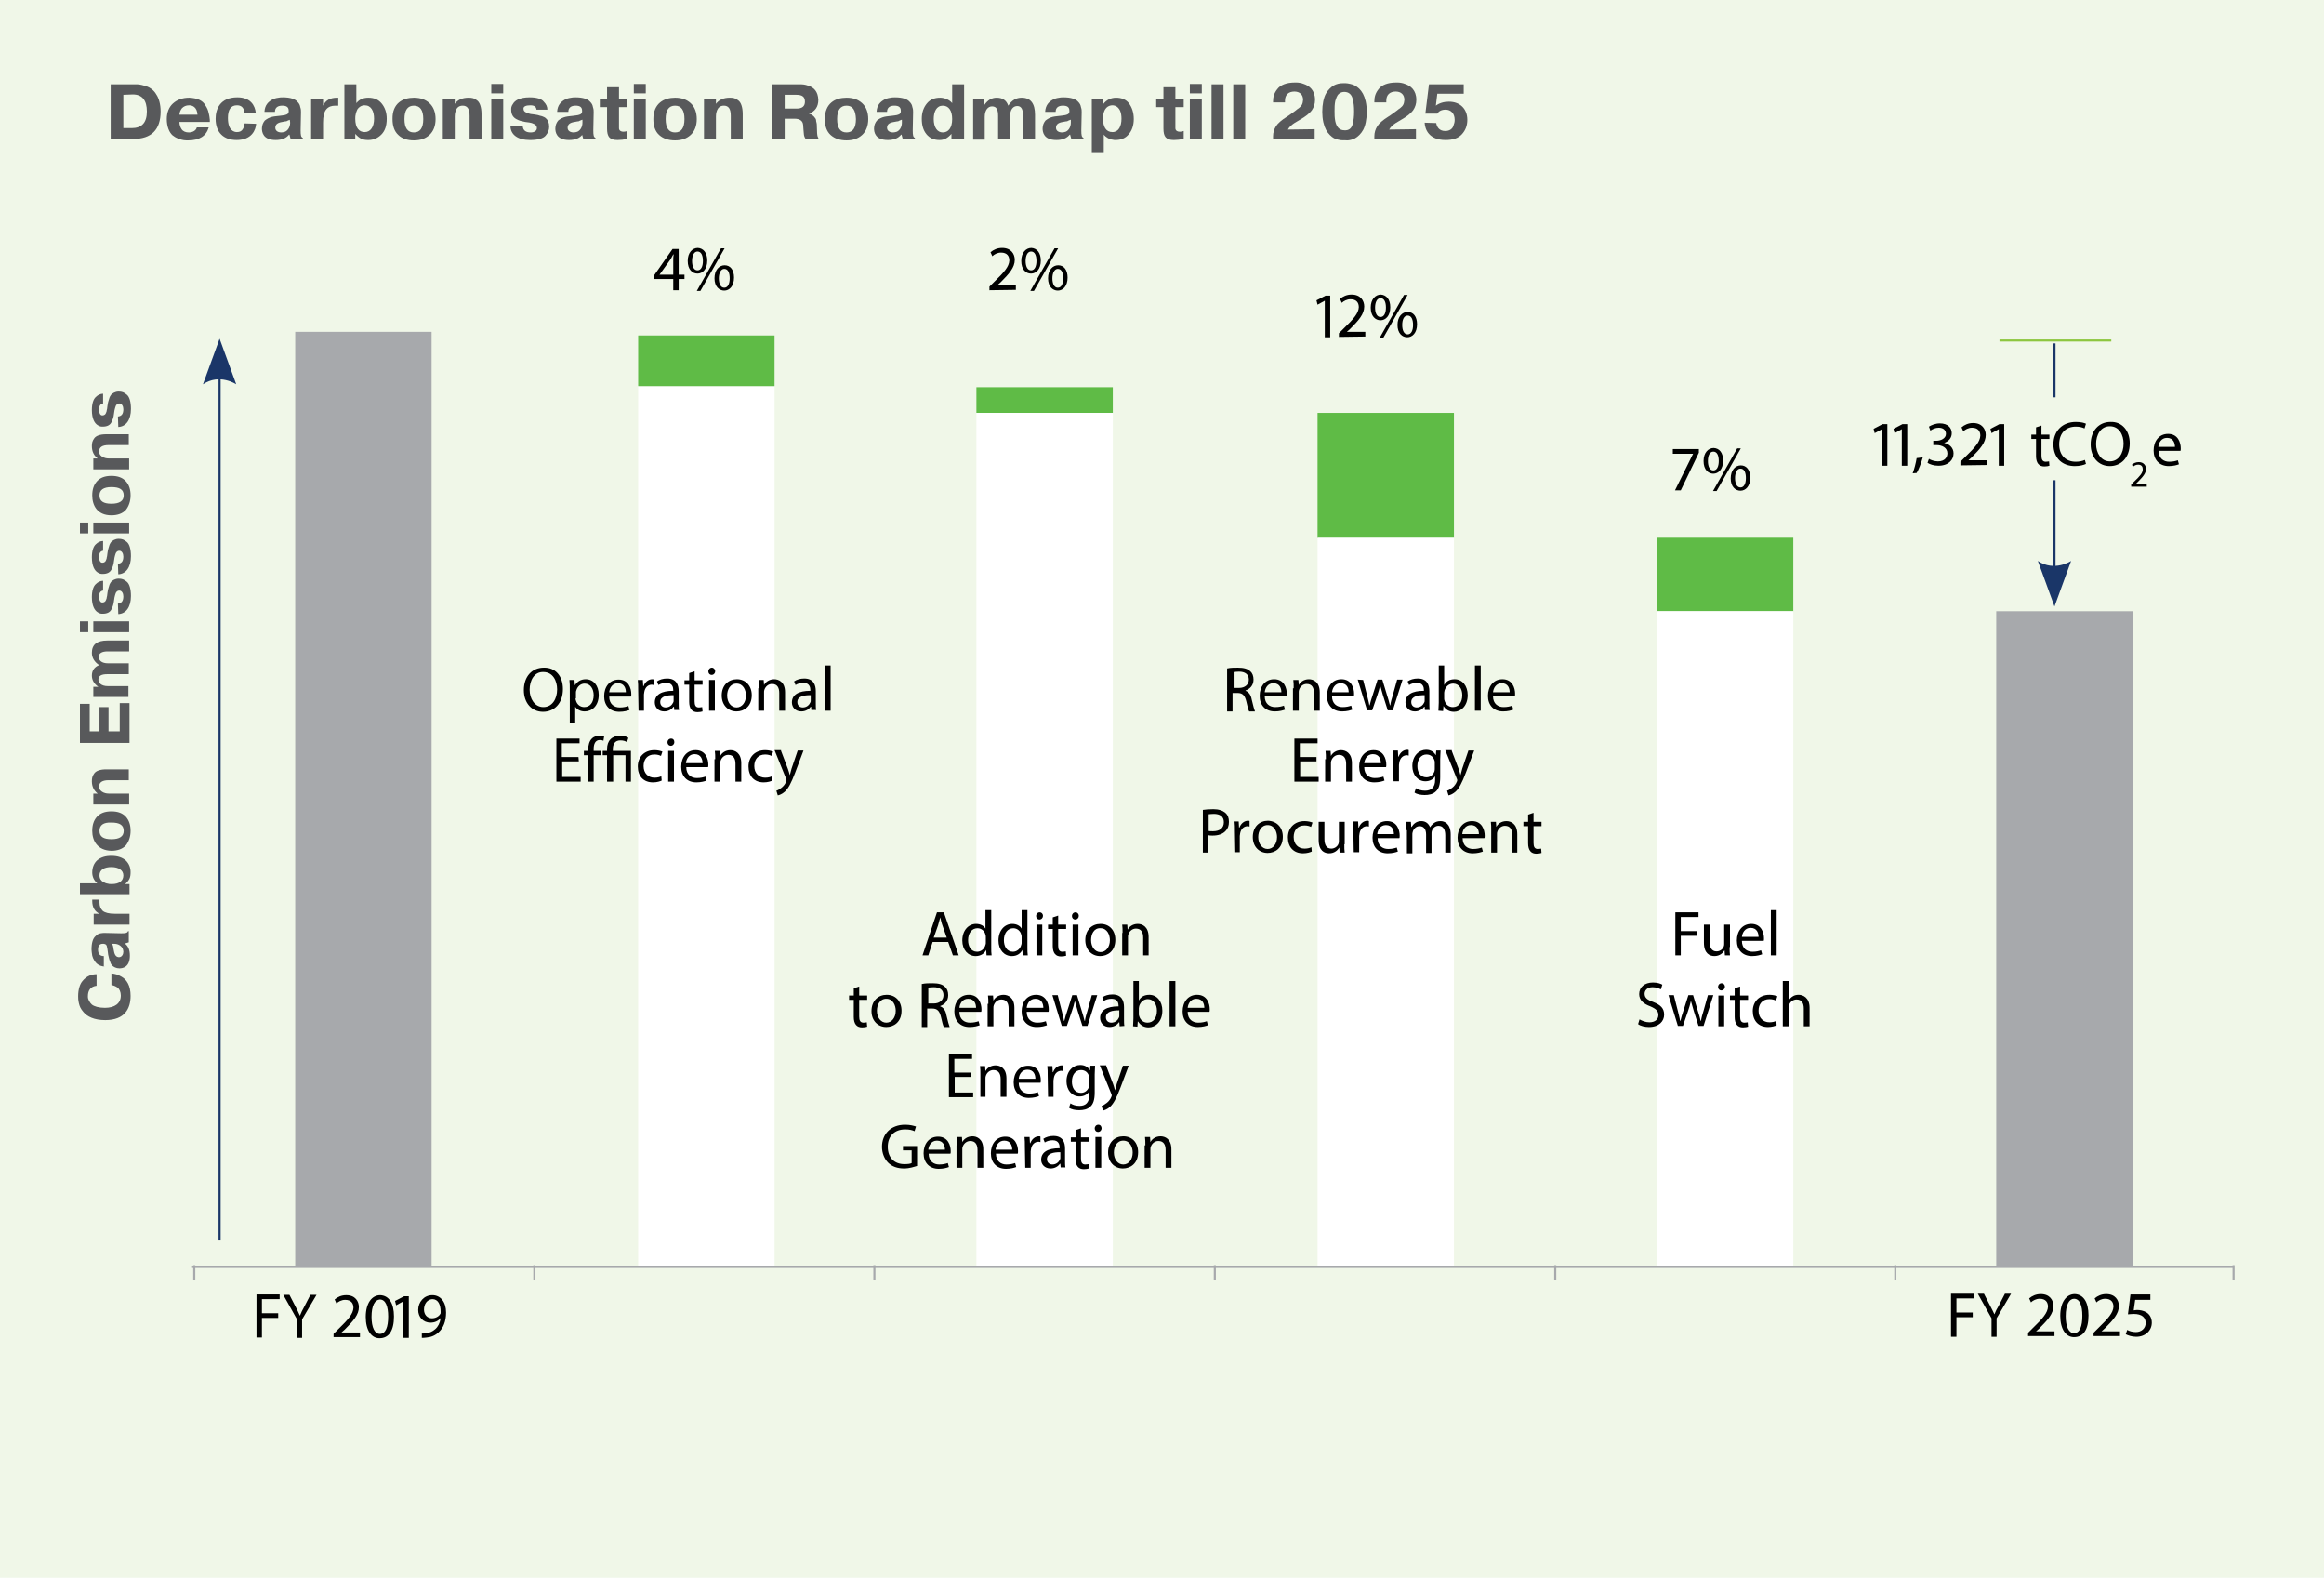 <?xml version="1.0" encoding="utf-8"?>
<!-- Generator: Adobe Illustrator 26.3.1, SVG Export Plug-In . SVG Version: 6.00 Build 0)  -->
<svg version="1.1" id="Layer_1" xmlns="http://www.w3.org/2000/svg" xmlns:xlink="http://www.w3.org/1999/xlink" x="0px" y="0px"
	 viewBox="0 0 642.4 436" style="enable-background:new 0 0 642.4 436;" xml:space="preserve">
<style type="text/css">
	.st0{fill:#F0F7E8;}
	.st1{fill:none;stroke:#1A3668;stroke-width:0.575;stroke-miterlimit:10;}
	.st2{fill:#1A3668;}
	.st3{fill:none;stroke:#8DC63F;stroke-width:0.575;stroke-miterlimit:10;}
	.st4{fill:#58595B;}
	.st5{fill:#A7A9AC;}
	.st6{fill:#FFFFFF;}
	.st7{fill:#5FBB46;}
	.st8{fill:none;stroke:#A7A9AC;stroke-width:0.575;stroke-miterlimit:10;}
</style>
<rect class="st0" width="642.4" height="436"/>
<line class="st1" x1="567.9" y1="94.9" x2="567.9" y2="158.1"/>
<path class="st2" d="M567.9,167.6l4.6-12.6c0,0-4.6,3.1-9.2,0L567.9,167.6z"/>
<line class="st3" x1="552.7" y1="94.1" x2="583.6" y2="94.1"/>
<rect x="512.3" y="109.8" class="st0" width="110.1" height="22.9"/>
<g>
	<path class="st4" d="M30.6,23.3h6.5c0.3,0,0.6,0,0.9,0c0.6,0,1.8,0.3,2.6,0.6c0.9,0.3,2,1.1,2.6,2.2c0.7,1,1.2,2.7,1.2,4.7
		c0,5-2.5,7.6-7.6,7.6h-6.2C30.6,38.4,30.6,23.3,30.6,23.3z M34.1,26.2v9.2h2.3c2.8,0,4.2-1.5,4.2-4.6s-1.3-4.7-3.9-4.7L34.1,26.2
		L34.1,26.2z"/>
	<path class="st4" d="M57.7,35.2c-0.7,2.4-2.6,3.6-5.7,3.6c-0.8,0-1.5,0-2.7-0.5c-0.6-0.2-1.1-0.5-1.6-0.9c-0.9-0.8-1.6-2.4-1.6-4.5
		c0-1.8,0.6-3.3,1.7-4.3c1.1-1,2.6-1.6,4.5-1.6c2.3,0.1,3.7,0.8,4.4,2c0.6,0.9,0.8,1.4,1,2.3c0.1,0.5,0.2,0.8,0.2,1l0.1,0.8v0.6
		h-8.4c0,0.7,0.2,1.4,0.6,2c0.4,0.6,1.1,0.9,2,0.9c1,0,2-0.5,2.2-1.4C54.4,35.2,57.7,35.2,57.7,35.2z M54.6,31.8
		c-0.1-2.3-1.5-2.7-2.3-2.7c-0.9,0-1.5,0.3-2,0.8c-0.4,0.5-0.7,1.2-0.7,1.8h5V31.8z"/>
	<path class="st4" d="M70.8,34.2c-0.1,1.7-1.2,4.5-5.4,4.5c-3.6,0-5.8-2.1-5.8-5.9c0-2.6,1.2-5.9,6-5.9c3.7,0,4.9,2.3,5.1,4.3h-3.1
		c-0.2-1.6-1-2.1-2.1-2.1c-1.7,0-2.5,1.2-2.5,3.5c0,3.6,1.8,3.9,2.5,3.9c0.8,0,1.3-0.3,1.6-0.8c0.3-0.5,0.5-1,0.5-1.6L70.8,34.2
		L70.8,34.2z"/>
	<path class="st4" d="M73.1,30.9c0.1-1.9,1.1-2.8,2.2-3.4c0.3-0.2,0.7-0.3,1.1-0.4c0.9-0.2,1.3-0.2,1.8-0.2c2.1,0,3.4,0.5,4,1.2
		c0.5,0.5,0.7,0.9,0.8,1.5c0.2,0.6,0.2,0.9,0.2,1.4l-0.1,5c0,1.4,0.1,1.9,0.6,2.1v0.2h-3.4L80,37.2h-0.1c-0.8,1-2,1.5-3.7,1.5
		c-3.5,0-3.8-2.2-3.8-3.2s0.4-1.7,0.8-2.2c0.2-0.2,0.6-0.4,0.9-0.6c0.8-0.4,1.4-0.5,2.3-0.6c0.3,0,0.6-0.1,0.9-0.1
		c0.7-0.1,0.9-0.1,1.4-0.2c0.7-0.2,1-0.3,1.1-0.9v-0.3c0-1-0.6-1.4-1.8-1.4c-1.3,0-2,0.6-2,1.7C76,30.9,73.1,30.9,73.1,30.9z
		 M80.1,33.1c-0.5,0.2-0.8,0.3-0.9,0.4c-0.2,0-0.8,0.1-1.2,0.2c-1.3,0.2-1.9,0.7-1.9,1.6c0,0.9,0.8,1.3,1.7,1.3c0.3,0,0.7-0.1,1-0.2
		c0.7-0.3,1.4-1.2,1.4-2.5L80.1,33.1L80.1,33.1z"/>
	<path class="st4" d="M93.5,27v2.2c-0.1,0-0.2,0-0.4,0h-0.4c-1.1,0-1.9,0.3-2.5,1s-0.9,1.9-0.9,3.7v4.5H86v-11h3.3v1.8
		c0.7-1.5,2-2.2,3.9-2.2C93.2,27,93.5,27,93.5,27z"/>
	<path class="st4" d="M98.2,37v1.3h-3v-15h3.3v5.2c0.8-1,1.9-1.5,3.3-1.5c1.6,0,2.8,0.5,3.7,1.6c0.9,1.1,1.4,2.5,1.4,4.2
		c0,2-0.5,3.4-1.5,4.4s-2.2,1.5-3.6,1.5C100.2,38.7,99.4,38.3,98.2,37L98.2,37z M100.8,36.5c1.6,0,2.6-1.4,2.6-3.7
		c0-2.1-0.8-3.7-2.6-3.7c-0.9,0-1.6,0.5-2,1.1c-0.1,0.3-0.3,0.6-0.4,1c-0.2,0.8-0.2,1.1-0.2,1.6C98.2,35.4,99.3,36.5,100.8,36.5z"/>
	<path class="st4" d="M114.4,27c1.8,0,3.2,0.5,4.3,1.5c1.1,1,1.7,2.5,1.7,4.4s-0.6,3.4-1.7,4.4s-2.5,1.5-4.3,1.5s-3.3-0.5-4.3-1.5
		c-1.1-1-1.6-2.5-1.6-4.4C108.4,28.5,111.4,27,114.4,27z M114.4,29.2c-1.7,0-2.6,1.2-2.6,3.7s0.9,3.7,2.6,3.7s2.6-1.2,2.6-3.7
		S116.1,29.2,114.4,29.2z"/>
	<path class="st4" d="M125.7,27.4v1.3c0.8-1.1,2.1-1.7,3.8-1.7c0.9,0,1.6,0.1,2.3,0.7c0.8,0.5,1.3,1.9,1.3,3.8v6.9h-3.3V32
		c0-1.9-0.6-2.8-1.9-2.8c-1.1,0-1.6,0.6-1.9,1.3c-0.3,0.8-0.3,1.4-0.3,1.7v6.2h-3.3v-11H125.7z"/>
	<path class="st4" d="M135.8,25.8v-2.6h3.3v2.6H135.8z M135.8,27.4h3.3v10.9h-3.3V27.4z"/>
	<path class="st4" d="M144.5,34.9c0.1,1.1,0.8,1.7,2.2,1.7c0.9,0,1.7-0.4,1.7-1.2c0-0.7-0.5-1.1-1.4-1.4c-0.3-0.1-0.9-0.2-1.8-0.3
		c-1-0.2-1.6-0.3-2.5-0.8s-1.4-1.3-1.4-2.6c0-0.5,0-0.9,0.5-1.6c0.5-0.9,1.8-1.8,4.6-1.8c1.9,0,3.3,0.4,3.9,1.2c0.7,0.7,1,1.4,1,2.2
		h-3c-0.1-0.8-0.6-1.2-1.7-1.2c-1.2,0-1.9,0.3-1.9,0.9s0.3,0.9,0.8,1.1c0.3,0.1,0.4,0.2,0.8,0.3l0.4,0.1c0.2,0,0.7,0.1,0.8,0.1
		c0.5,0.1,0.9,0.1,1.2,0.2s0.6,0.2,1.1,0.3c0.5,0.2,0.8,0.3,1.1,0.6c0.5,0.4,0.9,1.2,0.9,2.3c0,0.9-0.3,1.7-1,2.5s-2.2,1.2-4.3,1.2
		c-3.4,0-5.4-1.5-5.4-3.9h3.4V34.9z"/>
	<path class="st4" d="M154,30.9c0.1-1.9,1.1-2.8,2.2-3.4c0.3-0.2,0.7-0.3,1.1-0.4c0.9-0.2,1.3-0.2,1.8-0.2c2.1,0,3.4,0.5,4,1.2
		c0.5,0.5,0.7,0.9,0.8,1.5c0.2,0.6,0.2,0.9,0.2,1.4l-0.1,5c0,1.4,0.1,1.9,0.6,2.1v0.2h-3.4l-0.3-1.1h0.1c-0.8,1-2,1.5-3.7,1.5
		c-3.5,0-3.8-2.2-3.8-3.2s0.4-1.7,0.8-2.2c0.2-0.2,0.6-0.4,0.9-0.6c0.8-0.4,1.4-0.5,2.3-0.6c0.3,0,0.6-0.1,0.9-0.1
		c0.7-0.1,0.9-0.1,1.4-0.2c0.7-0.2,1-0.3,1.1-0.9v-0.3c0-1-0.6-1.4-1.8-1.4c-1.3,0-2,0.6-2,1.7C157.1,30.9,154,30.9,154,30.9z
		 M160.9,33.1c-0.5,0.2-0.8,0.3-0.9,0.4c-0.1,0-0.8,0.1-1.2,0.2c-1.3,0.2-1.9,0.7-1.9,1.6c0,0.9,0.8,1.3,1.7,1.3
		c0.3,0,0.7-0.1,1-0.2c0.7-0.3,1.4-1.2,1.4-2.5v-0.8H160.9z"/>
	<path class="st4" d="M165.8,29.6v-2.2h2v-3.3h3.3v3.3h2.3v2.2h-2.3v5.3v0.5c0,0.6,0.4,1,1.3,1c0.3,0,0.7-0.1,1-0.2v2.2
		c-1,0.2-1.9,0.3-2.7,0.3c-2.2,0-2.9-0.9-2.9-3.2v-5.9H165.8z"/>
	<path class="st4" d="M175.2,25.8v-2.6h3.3v2.6H175.2z M175.2,27.4h3.3v10.9h-3.3V27.4z"/>
	<path class="st4" d="M186.6,27c1.8,0,3.2,0.5,4.3,1.5s1.7,2.5,1.7,4.4s-0.6,3.4-1.7,4.4c-1.1,1-2.5,1.5-4.3,1.5s-3.3-0.5-4.4-1.5
		c-1.1-1-1.6-2.5-1.6-4.4C180.6,28.5,183.6,27,186.6,27z M186.6,29.2c-1.7,0-2.6,1.2-2.6,3.7s0.9,3.7,2.6,3.7c1.7,0,2.6-1.2,2.6-3.7
		C189.2,30.4,188.3,29.2,186.6,29.2z"/>
	<path class="st4" d="M197.9,27.4v1.3c0.8-1.1,2.1-1.7,3.8-1.7c0.9,0,1.6,0.1,2.3,0.7c0.8,0.5,1.3,1.9,1.3,3.8v6.9H202V32
		c0-1.9-0.6-2.8-1.9-2.8c-1.1,0-1.6,0.6-1.9,1.3c-0.3,0.8-0.3,1.4-0.3,1.7v6.2h-3.3v-11H197.9z"/>
	<path class="st4" d="M213.3,38.3v-15h7.7c0.8,0,1.4,0,2.5,0.4c1.5,0.5,2.6,1.6,2.7,3.9c0,1.9-0.9,3.2-2.6,3.8l0,0
		c0.8,0.2,1.4,0.7,1.7,1.2c0.2,0.2,0.3,0.5,0.3,0.9c0.2,0.7,0.2,1,0.2,1.6c0,1.4,0.1,2.3,0.2,2.6c0.1,0.2,0.2,0.5,0.3,0.7h-3.6
		c-0.3-0.4-0.5-1-0.5-1.4l-0.1-1.1l-0.1-1.4c-0.1-1.1-0.9-1.7-2.4-1.7h-2.7v5.6L213.3,38.3L213.3,38.3z M216.9,26.2V30h3.3
		c1.5,0,2.3-0.6,2.3-1.9c0-1.4-0.8-1.9-2.4-1.9H216.9z"/>
	<path class="st4" d="M234,27c1.8,0,3.2,0.5,4.3,1.5s1.7,2.5,1.7,4.4s-0.6,3.4-1.7,4.4c-1.1,1-2.5,1.5-4.3,1.5s-3.3-0.5-4.4-1.5
		c-1.1-1-1.6-2.5-1.6-4.4C228,28.5,230.9,27,234,27z M234,29.2c-1.7,0-2.6,1.2-2.6,3.7s0.9,3.7,2.6,3.7c1.7,0,2.6-1.2,2.6-3.7
		C236.5,30.4,235.7,29.2,234,29.2z"/>
	<path class="st4" d="M242.3,30.9c0.1-1.9,1.1-2.8,2.2-3.4c0.3-0.2,0.7-0.3,1.1-0.4c0.9-0.2,1.3-0.2,1.8-0.2c2.1,0,3.4,0.5,4,1.2
		c0.5,0.5,0.7,0.9,0.8,1.5c0.2,0.6,0.2,0.9,0.2,1.4l-0.1,5c0,1.4,0.1,1.9,0.6,2.1v0.2h-3.4l-0.3-1.1h-0.1c-0.8,1-2,1.5-3.7,1.5
		c-3.5,0-3.8-2.2-3.8-3.2s0.4-1.7,0.8-2.2c0.2-0.2,0.6-0.4,0.9-0.6c0.8-0.4,1.4-0.5,2.3-0.6c0.3,0,0.6-0.1,0.9-0.1
		c0.7-0.1,0.9-0.1,1.4-0.2c0.7-0.2,1-0.3,1.1-0.9v-0.3c0-1-0.6-1.4-1.8-1.4c-1.3,0-2,0.6-2,1.7C245.2,30.9,242.3,30.9,242.3,30.9z
		 M249.2,33.1c-0.5,0.2-0.8,0.3-0.9,0.4c-0.1,0-0.8,0.1-1.2,0.2c-1.3,0.2-1.9,0.7-1.9,1.6c0,0.9,0.8,1.3,1.7,1.3
		c0.3,0,0.7-0.1,1-0.2c0.7-0.3,1.4-1.2,1.4-2.5v-0.8H249.2z"/>
	<path class="st4" d="M266.3,38.3H263V37l0,0c-1.1,1.2-2,1.7-3.3,1.7c-1.5,0-2.7-0.5-3.6-1.6s-1.3-2.5-1.3-4.3
		c0-1.7,0.5-3.1,1.4-4.2c0.9-1.1,2.1-1.6,3.7-1.6c1.2,0,2.6,0.6,3.3,1.5v-5.2h3.3v15H266.3z M260.6,29.2c-1.7,0-2.5,1.6-2.5,3.7
		c0,2.3,1,3.7,2.5,3.7s2.6-1.2,2.6-3.7C263.2,30.5,262.2,29.2,260.6,29.2z"/>
	<path class="st4" d="M269,27.4h3.1V29c0.9-1.3,2-2,3.4-2c1.6,0,2.7,0.7,3.2,2.2c1-1.5,2.2-2.2,3.7-2.2c2.5,0,3.7,1.6,3.7,4.7v6.7
		h-3.3V32c0-1.8-0.5-2.7-1.6-2.7s-2,0.9-2,2.9v6.3h-3.3v-6.4c0-1.8-0.4-2.7-1.7-2.7c-1,0-2,0.9-2,2.9v6.3H269V27.4z"/>
	<path class="st4" d="M288.9,30.9c0.1-1.9,1.1-2.8,2.2-3.4c0.3-0.2,0.7-0.3,1.1-0.4c0.9-0.2,1.3-0.2,1.8-0.2c2.1,0,3.4,0.5,4,1.2
		c0.5,0.5,0.7,0.9,0.8,1.5c0.2,0.6,0.2,0.9,0.2,1.4l-0.1,5c0,1.4,0.1,1.9,0.6,2.1v0.2h-3.4l-0.3-1.1h-0.1c-0.8,1-2,1.5-3.7,1.5
		c-3.5,0-3.8-2.2-3.8-3.2s0.4-1.7,0.8-2.2c0.2-0.2,0.6-0.4,0.9-0.6c0.8-0.4,1.4-0.5,2.3-0.6c0.3,0,0.6-0.1,0.9-0.1
		c0.7-0.1,0.9-0.1,1.4-0.2c0.7-0.2,1-0.3,1.1-0.9v-0.3c0-1-0.6-1.4-1.8-1.4c-1.3,0-2,0.6-2,1.7C291.8,30.9,288.9,30.9,288.9,30.9z
		 M295.9,33.1c-0.5,0.2-0.8,0.3-0.9,0.4c-0.1,0-0.8,0.1-1.2,0.2c-1.3,0.2-1.9,0.7-1.9,1.6c0,0.9,0.8,1.3,1.7,1.3
		c0.3,0,0.7-0.1,1-0.2c0.7-0.3,1.4-1.2,1.4-2.5v-0.8H295.9z"/>
	<path class="st4" d="M301.8,27.4h3.1v1.3h0.1c0.9-1.1,2.1-1.7,3.5-1.7c1.5,0,2.8,0.5,3.6,1.6s1.3,2.5,1.3,4.3
		c0,1.7-0.5,3.2-1.4,4.2c-0.9,1.1-2.1,1.6-3.7,1.6c-0.2,0-0.5,0-0.8-0.1c-0.3,0-0.7-0.2-1.2-0.4c-0.5-0.3-0.9-0.6-1.2-1v5.1h-3.3
		V27.4z M307.5,36.5c1.7,0,2.5-1.6,2.5-3.7c0-3.1-1.6-3.7-2.5-3.7c-1,0-2.6,0.6-2.6,3.7C304.9,35,305.7,36.5,307.5,36.5z"/>
	<path class="st4" d="M319.6,29.6v-2.2h2v-3.3h3.3v3.3h2.3v2.2h-2.3v5.3v0.5c0,0.6,0.4,1,1.3,1c0.3,0,0.7-0.1,1-0.2v2.2
		c-1,0.2-1.9,0.3-2.7,0.3c-2.2,0-2.9-0.9-2.9-3.2v-5.9H319.6z"/>
	<path class="st4" d="M328.9,25.8v-2.6h3.3v2.6H328.9z M328.9,27.4h3.3v10.9h-3.3V27.4z"/>
	<path class="st4" d="M334.9,23.3h3.3v15.1h-3.3V23.3z"/>
	<path class="st4" d="M340.9,23.3h3.3v15.1h-3.3V23.3z"/>
	<path class="st4" d="M363.4,35.7v2.6h-11.5v-0.6c0-1.1,0.3-2,0.8-2.8s1.5-1.7,3.1-2.7c0.3-0.2,0.8-0.5,1.3-0.9l1.1-0.8
		c0.2-0.2,0.5-0.4,0.8-0.6c0.9-0.7,1.1-1.2,1.2-2.3c0-1.5-1-2.3-2.4-2.3c-1.6,0-2.6,0.9-2.6,2.5v0.5h-3.3V28c0-1.2,0.3-2.3,1.2-3.4
		c0.8-1.1,2.5-1.8,4.8-1.8c0.2,0,0.3,0,0.5,0c0.4,0,1.3,0.1,2,0.4c1.5,0.5,3.1,1.7,3.1,4.4c0,1.1-0.3,2-0.9,2.9
		c-0.6,0.8-1.7,1.7-3.3,2.6c-0.7,0.4-1.2,0.7-1.5,0.9c-0.6,0.4-1.4,1-1.8,1.8L363.4,35.7L363.4,35.7z"/>
	<path class="st4" d="M369.9,38.6c-0.9-0.2-1.5-0.5-2.3-1.3s-1.4-1.8-1.8-3.5c-0.2-0.9-0.3-1.9-0.3-2.9c0-2.1,0.4-3.9,1-5
		s1.5-1.9,2.2-2.3s1.7-0.6,2.2-0.6c0.8,0,1.2-0.1,2.4,0.2c0.9,0.2,1.5,0.5,2.4,1.3c0.8,0.8,1.4,1.8,1.8,3.5c0.2,0.9,0.3,1.8,0.3,2.9
		c0,2.1-0.4,3.9-1,5c-0.6,1.1-1.5,1.9-2.2,2.3s-1.7,0.6-2.2,0.6C371.5,38.7,371.1,38.9,369.9,38.6z M373.9,34.3
		c0.3-1.2,0.4-2.1,0.4-3.5c0-1.4-0.1-2.3-0.4-3.5s-1.1-1.9-2.3-1.9c-0.9,0-1.7,0.5-2,1.2c-0.2,0.3-0.3,0.8-0.5,1.3
		c-0.2,1-0.2,1.8-0.2,2.8s0,1.8,0.2,2.8c0.3,1.4,1,2.5,2.5,2.5C372.8,36.1,373.6,35.5,373.9,34.3z"/>
	<path class="st4" d="M391.4,35.7v2.6h-11.5v-0.6c0-1.1,0.3-2,0.8-2.8s1.5-1.7,3.1-2.7c0.3-0.2,0.8-0.5,1.3-0.9l1.1-0.8
		c0.2-0.2,0.5-0.4,0.8-0.6c0.9-0.7,1.1-1.2,1.2-2.3c0-1.5-1-2.3-2.4-2.3c-1.6,0-2.6,0.9-2.6,2.5v0.5h-3.3V28c0-1.2,0.3-2.3,1.2-3.4
		c0.8-1.1,2.5-1.8,4.8-1.8c0.2,0,0.3,0,0.5,0c0.4,0,1.3,0.1,2,0.4c1.5,0.5,3.1,1.7,3.1,4.4c0,1.1-0.3,2-0.9,2.9
		c-0.6,0.8-1.7,1.7-3.3,2.6c-0.7,0.4-1.2,0.7-1.5,0.9c-0.6,0.4-1.4,1-1.8,1.8L391.4,35.7L391.4,35.7z"/>
	<path class="st4" d="M397,34c0.2,1.2,0.9,2.2,2.5,2.2c1.1,0,1.9-0.5,2.2-1.3c0.3-0.8,0.4-1.2,0.4-1.8c0-1.8-1.1-2.8-2.5-2.8
		c-1.1,0-1.9,0.4-2.3,1.1H394l1-8.1h9.6v2.6h-7.3l-0.4,3.3c0.9-0.7,2.2-1.1,3.6-1.1c3.1,0,5.1,2,5.1,5c0,1.6-0.5,2.9-1.5,4
		s-2.5,1.6-4.5,1.6c-4.7,0-5.7-3-5.8-4.8L397,34L397,34z"/>
</g>
<rect x="81.6" y="91.7" class="st5" width="37.7" height="258.5"/>
<rect x="176.4" y="106.7" class="st6" width="37.7" height="243.5"/>
<rect x="176.4" y="92.7" class="st7" width="37.7" height="14"/>
<rect x="269.9" y="107" class="st7" width="37.7" height="7.1"/>
<rect x="364.2" y="114.1" class="st7" width="37.7" height="34.6"/>
<rect x="458" y="148.6" class="st7" width="37.7" height="20.3"/>
<rect x="269.9" y="114.1" class="st6" width="37.7" height="236.1"/>
<rect x="364.2" y="148.6" class="st6" width="37.7" height="201.5"/>
<rect x="458" y="168.9" class="st6" width="37.7" height="181.3"/>
<rect x="551.8" y="168.9" class="st5" width="37.7" height="181.3"/>
<g>
	<path d="M155.6,190.4c0,4.1-2.5,6.3-5.5,6.3c-3.1,0-5.3-2.4-5.3-6c0-3.8,2.3-6.2,5.5-6.2C153.5,184.4,155.6,186.8,155.6,190.4z
		 M146.4,190.6c0,2.5,1.4,4.8,3.8,4.8c2.4,0,3.8-2.2,3.8-4.9c0-2.4-1.2-4.8-3.8-4.8C147.7,185.6,146.4,188,146.4,190.6z"/>
	<path d="M157.5,190.7c0-1.1,0-2-0.1-2.8h1.4l0.1,1.5l0,0c0.6-1,1.6-1.7,3-1.7c2.1,0,3.6,1.7,3.6,4.3c0,3.1-1.9,4.6-3.9,4.6
		c-1.1,0-2.1-0.5-2.6-1.3l0,0v4.6h-1.5V190.7z M159.1,193c0,0.2,0,0.4,0.1,0.6c0.3,1.1,1.2,1.8,2.3,1.8c1.6,0,2.6-1.3,2.6-3.3
		c0-1.7-0.9-3.2-2.5-3.2c-1.1,0-2,0.8-2.3,1.9c-0.1,0.2-0.1,0.4-0.1,0.6v1.6H159.1z"/>
	<path d="M168.4,192.5c0,2.1,1.4,3,2.9,3c1.1,0,1.8-0.2,2.4-0.4l0.3,1.1c-0.5,0.2-1.5,0.5-2.8,0.5c-2.6,0-4.2-1.7-4.2-4.3
		s1.5-4.6,4-4.6c2.8,0,3.5,2.5,3.5,4c0,0.3,0,0.6-0.1,0.7H168.4z M173,191.3c0-1-0.4-2.5-2.2-2.5c-1.6,0-2.3,1.4-2.4,2.5H173z"/>
	<path d="M176.4,190.6c0-1,0-1.9-0.1-2.7h1.4l0.1,1.7h0.1c0.4-1.1,1.3-1.9,2.4-1.9c0.2,0,0.3,0,0.4,0.1v1.5c-0.2,0-0.3-0.1-0.5-0.1
		c-1.1,0-1.9,0.8-2.1,2c0,0.2-0.1,0.5-0.1,0.7v4.5h-1.5L176.4,190.6L176.4,190.6z"/>
	<path d="M186.4,196.4l-0.1-1.1h-0.1c-0.5,0.7-1.4,1.3-2.6,1.3c-1.7,0-2.6-1.2-2.6-2.5c0-2.1,1.8-3.2,5.1-3.2v-0.2
		c0-0.7-0.2-2-1.9-2c-0.8,0-1.6,0.2-2.2,0.6l-0.4-1c0.7-0.5,1.7-0.8,2.8-0.8c2.6,0,3.2,1.8,3.2,3.5v3.2c0,0.7,0,1.5,0.1,2h-1.3
		V196.4z M186.1,192.1c-1.7,0-3.6,0.3-3.6,1.9c0,1,0.7,1.5,1.5,1.5c1.1,0,1.8-0.7,2.1-1.4c0.1-0.2,0.1-0.3,0.1-0.5v-1.5H186.1z"/>
	<path d="M192,185.5v2.5h2.2v1.2H192v4.6c0,1.1,0.3,1.7,1.2,1.7c0.4,0,0.7-0.1,0.9-0.1l0.1,1.2c-0.3,0.1-0.8,0.2-1.4,0.2
		c-0.7,0-1.3-0.2-1.7-0.7s-0.6-1.2-0.6-2.2v-4.7h-1.3V188h1.3v-2L192,185.5z"/>
	<path d="M197.7,185.5c0,0.5-0.4,1-1,1c-0.5,0-0.9-0.4-0.9-1c0-0.5,0.4-1,1-1C197.3,184.5,197.7,185,197.7,185.5z M196,196.4v-8.5
		h1.6v8.5H196z"/>
	<path d="M207.8,192.1c0,3.2-2.2,4.5-4.2,4.5c-2.3,0-4.1-1.7-4.1-4.4c0-2.9,1.9-4.5,4.2-4.5C206.1,187.7,207.8,189.5,207.8,192.1z
		 M201,192.2c0,1.9,1.1,3.3,2.6,3.3s2.6-1.4,2.6-3.3c0-1.4-0.7-3.3-2.6-3.3C201.8,188.9,201,190.6,201,192.2z"/>
	<path d="M209.8,190.2c0-0.9,0-1.6-0.1-2.3h1.4l0.1,1.4l0,0c0.4-0.8,1.4-1.6,2.8-1.6c1.2,0,3,0.7,3,3.6v5.1h-1.6v-4.9
		c0-1.4-0.5-2.5-2-2.5c-1,0-1.8,0.7-2.1,1.6c-0.1,0.2-0.1,0.5-0.1,0.7v5.1h-1.6v-6.2H209.8z"/>
	<path d="M224.3,196.4l-0.1-1.1h-0.1c-0.5,0.7-1.4,1.3-2.6,1.3c-1.7,0-2.6-1.2-2.6-2.5c0-2.1,1.8-3.2,5.1-3.2v-0.2
		c0-0.7-0.2-2-1.9-2c-0.8,0-1.6,0.2-2.2,0.6l-0.4-1c0.7-0.5,1.7-0.8,2.8-0.8c2.6,0,3.2,1.8,3.2,3.5v3.2c0,0.7,0,1.5,0.1,2h-1.3
		V196.4z M224,192.1c-1.7,0-3.6,0.3-3.6,1.9c0,1,0.7,1.5,1.5,1.5c1.1,0,1.8-0.7,2.1-1.4c0.1-0.2,0.1-0.3,0.1-0.5v-1.5H224z"/>
	<path d="M228,183.9h1.6v12.5H228V183.9z"/>
</g>
<g>
	<path d="M160,210.4h-4.6v4.3h5.1v1.3h-6.7v-11.9h6.4v1.3h-4.9v3.8h4.6L160,210.4L160,210.4z"/>
	<path d="M162.6,216v-7.3h-1.2v-1.2h1.2v-0.4c0-1.2,0.3-2.3,1-3c0.6-0.6,1.4-0.8,2.1-0.8c0.5,0,1,0.1,1.3,0.2l-0.2,1.2
		c-0.2-0.1-0.5-0.2-1-0.2c-1.3,0-1.7,1.2-1.7,2.5v0.5h2.1v1.2h-2.1v7.3H162.6z"/>
	<path d="M167.8,216v-7.3h-1.2v-1.2h1.2V207c0-2.3,1.3-3.7,3.7-3.7c0.8,0,1.7,0.2,2.2,0.6l-0.4,1.2c-0.4-0.3-1-0.5-1.8-0.5
		c-1.6,0-2.1,1.1-2.1,2.5v0.4h5v8.5h-1.5v-7.3h-3.4v7.3H167.8z"/>
	<path d="M182.9,215.7c-0.4,0.2-1.3,0.5-2.4,0.5c-2.6,0-4.2-1.7-4.2-4.4c0-2.6,1.8-4.5,4.6-4.5c0.9,0,1.7,0.2,2.2,0.4l-0.4,1.2
		c-0.4-0.2-1-0.4-1.8-0.4c-2,0-3,1.4-3,3.2c0,2,1.3,3.2,3,3.2c0.9,0,1.5-0.2,1.9-0.4L182.9,215.7z"/>
	<path d="M186.4,205.1c0,0.5-0.4,1-1,1c-0.5,0-0.9-0.4-0.9-1c0-0.5,0.4-1,1-1S186.4,204.5,186.4,205.1z M184.7,216v-8.5h1.6v8.5
		H184.7z"/>
	<path d="M189.7,212c0,2.1,1.4,3,2.9,3c1.1,0,1.8-0.2,2.4-0.4l0.3,1.1c-0.5,0.2-1.5,0.5-2.8,0.5c-2.6,0-4.2-1.7-4.2-4.3
		s1.5-4.6,4-4.6c2.8,0,3.5,2.5,3.5,4c0,0.3,0,0.6-0.1,0.7H189.7z M194.2,210.9c0-1-0.4-2.5-2.2-2.5c-1.6,0-2.3,1.4-2.4,2.5H194.2z"
		/>
	<path d="M197.7,209.8c0-0.9,0-1.6-0.1-2.3h1.4l0.1,1.4l0,0c0.4-0.8,1.4-1.6,2.8-1.6c1.2,0,3,0.7,3,3.6v5.1h-1.6v-4.9
		c0-1.4-0.5-2.5-2-2.5c-1,0-1.8,0.7-2.1,1.6c-0.1,0.2-0.1,0.5-0.1,0.7v5.1h-1.6v-6.2H197.7z"/>
	<path d="M213.5,215.7c-0.4,0.2-1.3,0.5-2.4,0.5c-2.6,0-4.2-1.7-4.2-4.4c0-2.6,1.8-4.5,4.6-4.5c0.9,0,1.7,0.2,2.2,0.4l-0.4,1.2
		c-0.4-0.2-1-0.4-1.8-0.4c-2,0-3,1.4-3,3.2c0,2,1.3,3.2,3,3.2c0.9,0,1.5-0.2,1.9-0.4L213.5,215.7z"/>
	<path d="M215.9,207.5l1.9,5c0.2,0.6,0.4,1.2,0.5,1.7l0,0c0.2-0.5,0.3-1.2,0.5-1.8l1.7-5h1.6l-2.3,6.1c-1.1,2.9-1.9,4.4-2.9,5.3
		c-0.8,0.7-1.5,0.9-1.9,1l-0.4-1.3c0.4-0.1,0.9-0.4,1.4-0.8c0.4-0.3,1-0.9,1.3-1.7c0.1-0.2,0.1-0.3,0.1-0.4c0-0.1,0-0.2-0.1-0.4
		l-3.2-7.9h1.8V207.5z"/>
</g>
<g>
	<path d="M257.8,260.3l-1.2,3.7H255l4-11.9h1.9L265,264h-1.6l-1.3-3.7H257.8z M261.7,259.1l-1.2-3.4c-0.3-0.8-0.4-1.5-0.6-2.2l0,0
		c-0.2,0.7-0.4,1.4-0.6,2.2l-1.2,3.4H261.7z"/>
	<path d="M274,251.5v10.3c0,0.8,0,1.6,0.1,2.2h-1.4l-0.1-1.5l0,0c-0.5,1-1.5,1.7-2.9,1.7c-2.1,0-3.7-1.7-3.7-4.3
		c0-2.8,1.7-4.6,3.8-4.6c1.3,0,2.2,0.6,2.6,1.3l0,0v-5.1H274z M272.5,259c0-0.2,0-0.5-0.1-0.7c-0.2-1-1.1-1.8-2.2-1.8
		c-1.6,0-2.6,1.4-2.6,3.3c0,1.7,0.8,3.2,2.5,3.2c1,0,2-0.7,2.3-1.9c0.1-0.2,0.1-0.4,0.1-0.7L272.5,259L272.5,259z"/>
	<path d="M284,251.5v10.3c0,0.8,0,1.6,0.1,2.2h-1.4l-0.1-1.5l0,0c-0.5,1-1.5,1.7-2.9,1.7c-2.1,0-3.7-1.7-3.7-4.3
		c0-2.8,1.7-4.6,3.8-4.6c1.3,0,2.2,0.6,2.6,1.3l0,0v-5.1H284z M282.4,259c0-0.2,0-0.5-0.1-0.7c-0.2-1-1.1-1.8-2.2-1.8
		c-1.6,0-2.6,1.4-2.6,3.3c0,1.7,0.8,3.2,2.5,3.2c1,0,2-0.7,2.3-1.9c0.1-0.2,0.1-0.4,0.1-0.7L282.4,259L282.4,259z"/>
	<path d="M288.3,253.1c0,0.5-0.4,1-1,1c-0.5,0-0.9-0.4-0.9-1c0-0.5,0.4-1,1-1C287.9,252.1,288.3,252.5,288.3,253.1z M286.5,264v-8.5
		h1.6v8.5H286.5z"/>
	<path d="M292.5,253v2.5h2.2v1.2h-2.2v4.6c0,1.1,0.3,1.7,1.2,1.7c0.4,0,0.7-0.1,0.9-0.1l0.1,1.2c-0.3,0.1-0.8,0.2-1.4,0.2
		c-0.7,0-1.3-0.2-1.7-0.7c-0.4-0.5-0.6-1.2-0.6-2.2v-4.7h-1.3v-1.2h1.3v-2L292.5,253z"/>
	<path d="M298.2,253.1c0,0.5-0.4,1-1,1c-0.5,0-0.9-0.4-0.9-1c0-0.5,0.4-1,1-1C297.8,252.1,298.2,252.5,298.2,253.1z M296.5,264v-8.5
		h1.6v8.5H296.5z"/>
	<path d="M308.3,259.7c0,3.2-2.2,4.5-4.2,4.5c-2.3,0-4.1-1.7-4.1-4.4c0-2.9,1.9-4.5,4.2-4.5C306.7,255.3,308.3,257.1,308.3,259.7z
		 M301.6,259.8c0,1.9,1.1,3.3,2.6,3.3s2.6-1.4,2.6-3.3c0-1.4-0.7-3.3-2.6-3.3C302.4,256.4,301.6,258.1,301.6,259.8z"/>
	<path d="M310.3,257.8c0-0.9,0-1.6-0.1-2.3h1.4l0.1,1.4l0,0c0.4-0.8,1.4-1.6,2.8-1.6c1.2,0,3,0.7,3,3.6v5.1H316v-4.9
		c0-1.4-0.5-2.5-2-2.5c-1,0-1.8,0.7-2.1,1.6c-0.1,0.2-0.1,0.5-0.1,0.7v5.1h-1.6v-6.2H310.3z"/>
</g>
<g>
	<path d="M237.5,272.6v2.5h2.2v1.2h-2.2v4.6c0,1.1,0.3,1.7,1.2,1.7c0.4,0,0.7-0.1,0.9-0.1l0.1,1.2c-0.3,0.1-0.8,0.2-1.4,0.2
		c-0.7,0-1.3-0.2-1.7-0.7S236,282,236,281v-4.7h-1.3v-1.2h1.3v-2L237.5,272.6z"/>
	<path d="M249.2,279.3c0,3.2-2.2,4.5-4.2,4.5c-2.3,0-4.1-1.7-4.1-4.4c0-2.9,1.9-4.5,4.2-4.5C247.5,274.9,249.2,276.6,249.2,279.3z
		 M242.4,279.3c0,1.9,1.1,3.3,2.6,3.3s2.6-1.4,2.6-3.3c0-1.4-0.7-3.3-2.6-3.3C243.2,276,242.4,277.7,242.4,279.3z"/>
	<path d="M254.9,271.9c0.8-0.2,1.9-0.2,2.9-0.2c1.6,0,2.7,0.3,3.4,1c0.6,0.5,0.9,1.3,0.9,2.3c0,1.6-1,2.6-2.2,3v0.1
		c0.9,0.3,1.5,1.2,1.7,2.4c0.4,1.7,0.7,2.8,0.9,3.3h-1.6c-0.2-0.3-0.5-1.4-0.8-2.8c-0.4-1.6-1-2.3-2.4-2.3h-1.4v5.1h-1.5v-11.9
		H254.9z M256.5,277.3h1.6c1.6,0,2.7-0.9,2.7-2.3c0-1.5-1.1-2.2-2.7-2.2c-0.7,0-1.3,0.1-1.5,0.1v4.4H256.5z"/>
	<path d="M265.2,279.6c0,2.1,1.4,3,2.9,3c1.1,0,1.8-0.2,2.4-0.4l0.3,1.1c-0.5,0.2-1.5,0.5-2.8,0.5c-2.6,0-4.2-1.7-4.2-4.3
		c0-2.6,1.5-4.6,4-4.6c2.8,0,3.5,2.5,3.5,4c0,0.3,0,0.6-0.1,0.7L265.2,279.6L265.2,279.6z M269.8,278.5c0-1-0.4-2.5-2.2-2.5
		c-1.6,0-2.3,1.4-2.4,2.5H269.8z"/>
	<path d="M273.2,277.4c0-0.9,0-1.6-0.1-2.3h1.4l0.1,1.4l0,0c0.4-0.8,1.4-1.6,2.8-1.6c1.2,0,3,0.7,3,3.6v5.1h-1.6v-4.9
		c0-1.4-0.5-2.5-2-2.5c-1,0-1.8,0.7-2.1,1.6c-0.1,0.2-0.1,0.5-0.1,0.7v5.1H273v-6.2H273.2z"/>
	<path d="M283.8,279.6c0,2.1,1.4,3,2.9,3c1.1,0,1.8-0.2,2.4-0.4l0.3,1.1c-0.5,0.2-1.5,0.5-2.8,0.5c-2.6,0-4.2-1.7-4.2-4.3
		c0-2.6,1.5-4.6,4-4.6c2.8,0,3.5,2.5,3.5,4c0,0.3,0,0.6-0.1,0.7L283.8,279.6L283.8,279.6z M288.4,278.5c0-1-0.4-2.5-2.2-2.5
		c-1.6,0-2.3,1.4-2.4,2.5H288.4z"/>
	<path d="M292.4,275.1l1.1,4.3c0.2,1,0.5,1.8,0.6,2.7h0.1c0.2-0.9,0.5-1.8,0.8-2.7l1.4-4.4h1.3l1.3,4.3c0.3,1,0.6,1.9,0.8,2.8h0.1
		c0.1-0.9,0.4-1.8,0.7-2.8l1.2-4.3h1.5l-2.7,8.5h-1.4l-1.3-4.1c-0.3-1-0.5-1.8-0.8-2.8l0,0c-0.2,1-0.5,1.9-0.8,2.8l-1.4,4.1h-1.4
		l-2.6-8.5h1.5V275.1z"/>
	<path d="M309.5,283.6l-0.1-1.1h-0.1c-0.5,0.7-1.4,1.3-2.6,1.3c-1.7,0-2.6-1.2-2.6-2.5c0-2.1,1.8-3.2,5.1-3.2V278c0-0.7-0.2-2-1.9-2
		c-0.8,0-1.6,0.2-2.2,0.6l-0.4-1c0.7-0.5,1.7-0.8,2.8-0.8c2.6,0,3.2,1.8,3.2,3.5v3.2c0,0.7,0,1.5,0.1,2L309.5,283.6L309.5,283.6z
		 M309.3,279.2c-1.7,0-3.6,0.3-3.6,1.9c0,1,0.7,1.5,1.5,1.5c1.1,0,1.8-0.7,2.1-1.4c0.1-0.2,0.1-0.3,0.1-0.5v-1.5H309.3z"/>
	<path d="M313.2,283.6c0-0.6,0.1-1.4,0.1-2.2v-10.3h1.5v5.4l0,0c0.5-1,1.5-1.6,2.9-1.6c2.1,0,3.6,1.8,3.6,4.4c0,3-1.9,4.6-3.8,4.6
		c-1.2,0-2.2-0.5-2.9-1.6h-0.1l-0.1,1.4L313.2,283.6L313.2,283.6z M314.8,280.2c0,0.2,0,0.4,0.1,0.6c0.3,1.1,1.2,1.8,2.3,1.8
		c1.6,0,2.6-1.3,2.6-3.3c0-1.7-0.9-3.2-2.5-3.2c-1.1,0-2,0.7-2.4,1.9c0,0.2-0.1,0.4-0.1,0.6V280.2z"/>
	<path d="M323.3,271.1h1.6v12.5h-1.6V271.1z"/>
	<path d="M328.3,279.6c0,2.1,1.4,3,2.9,3c1.1,0,1.8-0.2,2.4-0.4l0.3,1.1c-0.5,0.2-1.5,0.5-2.8,0.5c-2.6,0-4.2-1.7-4.2-4.3
		c0-2.6,1.5-4.6,4-4.6c2.8,0,3.5,2.5,3.5,4c0,0.3,0,0.6-0.1,0.7L328.3,279.6L328.3,279.6z M332.9,278.5c0-1-0.4-2.5-2.2-2.5
		c-1.6,0-2.3,1.4-2.4,2.5H332.9z"/>
</g>
<g>
	<path d="M268.5,297.6h-4.6v4.3h5.1v1.3h-6.7v-11.9h6.4v1.3h-4.9v3.8h4.6v1.2H268.5z"/>
	<path d="M271,296.9c0-0.9,0-1.6-0.1-2.3h1.4l0.1,1.4l0,0c0.4-0.8,1.4-1.6,2.8-1.6c1.2,0,3,0.7,3,3.6v5.1h-1.6v-4.9
		c0-1.4-0.5-2.5-2-2.5c-1,0-1.8,0.7-2.1,1.6c-0.1,0.2-0.1,0.5-0.1,0.7v5.1H271V296.9z"/>
	<path d="M281.6,299.2c0,2.1,1.4,3,2.9,3c1.1,0,1.8-0.2,2.4-0.4l0.3,1.1c-0.5,0.2-1.5,0.5-2.8,0.5c-2.6,0-4.2-1.7-4.2-4.3
		c0-2.6,1.5-4.6,4-4.6c2.8,0,3.5,2.5,3.5,4c0,0.3,0,0.6-0.1,0.7L281.6,299.2L281.6,299.2z M286.2,298.1c0-1-0.4-2.5-2.2-2.5
		c-1.6,0-2.3,1.4-2.4,2.5H286.2z"/>
	<path d="M289.6,297.3c0-1,0-1.9-0.1-2.7h1.4l0.1,1.7h0.1c0.4-1.1,1.3-1.9,2.4-1.9c0.2,0,0.3,0,0.4,0.1v1.5c-0.2,0-0.3-0.1-0.5-0.1
		c-1.1,0-1.9,0.8-2.1,2c0,0.2-0.1,0.5-0.1,0.7v4.5h-1.5L289.6,297.3L289.6,297.3z"/>
	<path d="M302.7,294.6c0,0.6-0.1,1.3-0.1,2.3v5c0,2-0.4,3.2-1.2,3.9c-0.8,0.8-2,1-3.1,1c-1,0-2.2-0.2-2.8-0.7l0.4-1.2
		c0.6,0.4,1.4,0.7,2.5,0.7c1.6,0,2.7-0.8,2.7-3v-1l0,0c-0.5,0.8-1.4,1.4-2.7,1.4c-2.1,0-3.6-1.8-3.6-4.2c0-2.9,1.9-4.5,3.8-4.5
		c1.5,0,2.3,0.8,2.7,1.5l0,0l0.1-1.3h1.3V294.6z M301.1,298c0-0.3,0-0.5-0.1-0.7c-0.3-0.9-1-1.6-2.2-1.6c-1.5,0-2.5,1.3-2.5,3.2
		c0,1.7,0.8,3.1,2.5,3.1c1,0,1.8-0.6,2.2-1.6c0.1-0.3,0.1-0.6,0.1-0.8V298z"/>
	<path d="M305.8,294.6l1.9,5c0.2,0.6,0.4,1.2,0.5,1.7l0,0c0.2-0.5,0.3-1.2,0.5-1.8l1.7-5h1.6l-2.3,6.1c-1.1,2.9-1.9,4.4-2.9,5.3
		c-0.8,0.7-1.5,0.9-1.9,1l-0.4-1.3c0.4-0.1,0.9-0.4,1.4-0.8c0.4-0.3,1-0.9,1.3-1.7c0.1-0.2,0.1-0.3,0.1-0.4s0-0.2-0.1-0.4l-3.2-7.9
		h1.8V294.6z"/>
</g>
<g>
	<path d="M253.5,322.2c-0.7,0.2-2,0.7-3.6,0.7c-1.8,0-3.3-0.5-4.4-1.6c-1-1-1.7-2.6-1.7-4.4c0-3.5,2.4-6.1,6.4-6.1
		c1.4,0,2.4,0.3,3,0.5l-0.4,1.3c-0.6-0.3-1.4-0.5-2.6-0.5c-2.9,0-4.8,1.8-4.8,4.8s1.8,4.8,4.6,4.8c1,0,1.7-0.1,2-0.3v-3.5h-2.4v-1.2
		h3.9V322.2z"/>
	<path d="M256.7,318.8c0,2.1,1.4,3,2.9,3c1.1,0,1.8-0.2,2.4-0.4l0.3,1.1c-0.5,0.2-1.5,0.5-2.8,0.5c-2.6,0-4.2-1.7-4.2-4.3
		c0-2.6,1.5-4.6,4-4.6c2.8,0,3.5,2.5,3.5,4c0,0.3,0,0.6-0.1,0.7L256.7,318.8L256.7,318.8z M261.2,317.7c0-1-0.4-2.5-2.2-2.5
		c-1.6,0-2.3,1.4-2.4,2.5H261.2z"/>
	<path d="M264.6,316.5c0-0.9,0-1.6-0.1-2.3h1.4l0.1,1.4l0,0c0.4-0.8,1.4-1.6,2.8-1.6c1.2,0,3,0.7,3,3.6v5.1h-1.6v-4.9
		c0-1.4-0.5-2.5-2-2.5c-1,0-1.8,0.7-2.1,1.6c-0.1,0.2-0.1,0.5-0.1,0.7v5.1h-1.6v-6.2H264.6z"/>
	<path d="M275.3,318.8c0,2.1,1.4,3,2.9,3c1.1,0,1.8-0.2,2.4-0.4l0.3,1.1c-0.5,0.2-1.5,0.5-2.8,0.5c-2.6,0-4.2-1.7-4.2-4.3
		c0-2.6,1.5-4.6,4-4.6c2.8,0,3.5,2.5,3.5,4c0,0.3,0,0.6-0.1,0.7L275.3,318.8L275.3,318.8z M279.8,317.7c0-1-0.4-2.5-2.2-2.5
		c-1.6,0-2.3,1.4-2.4,2.5H279.8z"/>
	<path d="M283.3,316.9c0-1,0-1.9-0.1-2.7h1.4l0.1,1.7h0.1c0.4-1.1,1.3-1.9,2.4-1.9c0.2,0,0.3,0,0.4,0.1v1.5c-0.2,0-0.3-0.1-0.5-0.1
		c-1.1,0-1.9,0.8-2.1,2c0,0.2-0.1,0.5-0.1,0.7v4.5h-1.5L283.3,316.9L283.3,316.9z"/>
	<path d="M293.2,322.7l-0.1-1.1H293c-0.5,0.7-1.4,1.3-2.6,1.3c-1.7,0-2.6-1.2-2.6-2.4c0-2.1,1.8-3.2,5.1-3.2v-0.2c0-0.7-0.2-2-1.9-2
		c-0.8,0-1.6,0.2-2.2,0.6l-0.4-1c0.7-0.5,1.7-0.8,2.8-0.8c2.6,0,3.2,1.8,3.2,3.5v3.2c0,0.7,0,1.5,0.1,2h-1.3V322.7z M293,318.4
		c-1.7,0-3.6,0.3-3.6,1.9c0,1,0.7,1.5,1.5,1.5c1.1,0,1.8-0.7,2.1-1.4c0.1-0.2,0.1-0.3,0.1-0.5v-1.5H293z"/>
	<path d="M298.8,311.8v2.5h2.2v1.2h-2.2v4.6c0,1.1,0.3,1.7,1.2,1.7c0.4,0,0.7-0.1,0.9-0.1l0.1,1.2c-0.3,0.1-0.8,0.2-1.4,0.2
		c-0.7,0-1.3-0.2-1.7-0.7c-0.4-0.5-0.6-1.2-0.6-2.2v-4.7H296v-1.2h1.3v-2L298.8,311.8z"/>
	<path d="M304.5,311.8c0,0.5-0.4,1-1,1c-0.5,0-0.9-0.4-0.9-1c0-0.5,0.4-1,1-1S304.5,311.3,304.5,311.8z M302.8,322.7v-8.5h1.6v8.5
		H302.8z"/>
	<path d="M314.6,318.4c0,3.2-2.2,4.5-4.2,4.5c-2.3,0-4.1-1.7-4.1-4.4c0-2.9,1.9-4.5,4.2-4.5C313,314,314.6,315.8,314.6,318.4z
		 M307.9,318.5c0,1.9,1.1,3.3,2.6,3.3s2.6-1.4,2.6-3.3c0-1.4-0.7-3.3-2.6-3.3C308.7,315.2,307.9,316.9,307.9,318.5z"/>
	<path d="M316.6,316.5c0-0.9,0-1.6-0.1-2.3h1.4l0.1,1.4l0,0c0.4-0.8,1.4-1.6,2.8-1.6c1.2,0,3,0.7,3,3.6v5.1h-1.6v-4.9
		c0-1.4-0.5-2.5-2-2.5c-1,0-1.8,0.7-2.1,1.6c-0.1,0.2-0.1,0.5-0.1,0.7v5.1h-1.6v-6.2H316.6z"/>
</g>
<g>
	<path d="M186.1,80.2v-3.1h-5.3v-1l5.1-7.3h1.7v7.1h1.6v1.2h-1.6v3.1C187.6,80.2,186.1,80.2,186.1,80.2z M186.1,75.9v-3.8
		c0-0.6,0-1.2,0.1-1.8h-0.1c-0.4,0.7-0.6,1.2-1,1.7l-2.8,3.9l0,0C182.3,75.9,186.1,75.9,186.1,75.9z"/>
	<path d="M195.5,72c0,2.4-1.3,3.6-2.7,3.6s-2.7-1.1-2.7-3.5c0-2.3,1.3-3.6,2.8-3.6C194.4,68.6,195.5,69.8,195.5,72z M191.3,72.1
		c0,1.5,0.5,2.6,1.5,2.6s1.5-1.1,1.5-2.6c0-1.4-0.4-2.6-1.5-2.6C191.8,69.5,191.3,70.7,191.3,72.1z M192.6,80.4l6.7-11.8h1
		l-6.7,11.8H192.6z M202.9,76.7c0,2.4-1.3,3.6-2.7,3.6s-2.7-1.1-2.7-3.4s1.3-3.6,2.8-3.6C201.9,73.3,202.9,74.6,202.9,76.7z
		 M198.7,76.9c0,1.5,0.5,2.6,1.5,2.6s1.5-1.1,1.5-2.6c0-1.4-0.4-2.6-1.5-2.6C199.3,74.3,198.7,75.4,198.7,76.9z"/>
</g>
<g>
	<path d="M70.9,357.7h6.4v1.3h-4.9v3.9h4.5v1.3h-4.5v5.4h-1.5V357.7z"/>
	<path d="M82.1,369.6v-5l-3.8-6.8H80l1.7,3.3c0.5,0.9,0.8,1.6,1.2,2.5l0,0c0.3-0.8,0.7-1.6,1.2-2.5l1.7-3.3h1.7l-4,6.8v5.1h-1.4
		V369.6z"/>
	<path d="M92.2,369.6v-1l1.2-1.2c2.9-2.8,4.2-4.3,4.3-6c0-1.2-0.6-2.2-2.3-2.2c-1,0-1.9,0.5-2.4,1l-0.5-1.1c0.8-0.7,1.9-1.2,3.2-1.2
		c2.5,0,3.5,1.7,3.5,3.3c0,2.1-1.5,3.8-3.9,6.2l-0.9,0.8l0,0h5.1v1.3h-7.3V369.6z"/>
	<path d="M108.9,363.8c0,3.9-1.4,6-4,6c-2.2,0-3.8-2.1-3.8-5.9s1.7-6,4-6C107.5,358,108.9,360.1,108.9,363.8z M102.7,363.9
		c0,3,0.9,4.7,2.3,4.7c1.6,0,2.3-1.9,2.3-4.8c0-2.8-0.7-4.7-2.3-4.7C103.6,359.2,102.7,360.8,102.7,363.9z"/>
	<path d="M111.5,359.6L111.5,359.6l-2,1.1l-0.3-1.2l2.5-1.3h1.3v11.5h-1.5V359.6z"/>
	<path d="M116.6,368.5c0.3,0,0.7,0,1.3-0.1c0.9-0.1,1.7-0.5,2.4-1.1c0.8-0.7,1.3-1.7,1.5-3h-0.1c-0.6,0.8-1.6,1.2-2.7,1.2
		c-2.1,0-3.4-1.6-3.4-3.5c0-2.2,1.6-4.1,3.9-4.1s3.8,1.9,3.8,4.8c0,2.5-0.8,4.3-2,5.4c-0.9,0.9-2.1,1.4-3.3,1.5
		c-0.6,0.1-1.1,0.1-1.4,0.1C116.6,369.7,116.6,368.5,116.6,368.5z M117.2,361.9c0,1.4,0.9,2.4,2.2,2.4c1,0,1.9-0.5,2.3-1.2
		c0.1-0.1,0.1-0.3,0.1-0.6c0-2-0.7-3.5-2.3-3.5C118.1,359.1,117.2,360.3,117.2,361.9z"/>
</g>
<g>
	<path d="M539.3,357.5h6.4v1.3h-4.9v3.9h4.5v1.3h-4.5v5.4h-1.5V357.5z"/>
	<path d="M550.5,369.3v-5l-3.8-6.8h1.7l1.7,3.3c0.5,0.9,0.8,1.6,1.2,2.4l0,0c0.3-0.8,0.7-1.6,1.2-2.4l1.7-3.3h1.7l-4,6.8v5.1h-1.4
		V369.3z"/>
	<path d="M560.6,369.3v-1l1.2-1.2c2.9-2.8,4.2-4.3,4.3-6c0-1.2-0.6-2.2-2.3-2.2c-1,0-1.9,0.5-2.4,1l-0.5-1.1
		c0.8-0.7,1.9-1.2,3.2-1.2c2.5,0,3.5,1.7,3.5,3.3c0,2.1-1.5,3.8-3.9,6.2l-0.9,0.8l0,0h5.1v1.3h-7.3V369.3z"/>
	<path d="M577.3,363.5c0,3.9-1.4,6-4,6c-2.2,0-3.8-2.1-3.8-5.9s1.7-6,4-6C575.9,357.7,577.3,359.8,577.3,363.5z M571,363.7
		c0,3,0.9,4.7,2.3,4.7c1.6,0,2.3-1.9,2.3-4.8c0-2.8-0.7-4.7-2.3-4.7C572,358.9,571,360.5,571,363.7z"/>
	<path d="M578.7,369.3v-1l1.2-1.2c2.9-2.8,4.2-4.3,4.3-6c0-1.2-0.6-2.2-2.3-2.2c-1,0-1.9,0.5-2.4,1l-0.5-1.1
		c0.8-0.7,1.9-1.2,3.2-1.2c2.5,0,3.5,1.7,3.5,3.3c0,2.1-1.5,3.8-3.9,6.2l-0.9,0.8l0,0h5.1v1.3h-7.3V369.3z"/>
	<path d="M594.6,359.2h-4.4l-0.4,2.9c0.3,0,0.5-0.1,0.9-0.1c0.9,0,1.8,0.2,2.5,0.6c0.9,0.5,1.6,1.5,1.6,2.9c0,2.2-1.8,3.9-4.3,3.9
		c-1.3,0-2.3-0.4-2.9-0.7l0.4-1.2c0.5,0.3,1.4,0.6,2.4,0.6c1.5,0,2.7-1,2.7-2.5s-1-2.5-3.3-2.5c-0.7,0-1.2,0.1-1.6,0.1l0.7-5.5h5.5
		v1.5H594.6z"/>
</g>
<g>
	<path d="M273.5,80.2v-1l1.2-1.2c2.9-2.8,4.2-4.3,4.3-6c0-1.2-0.6-2.2-2.3-2.2c-1,0-1.9,0.5-2.4,1l-0.5-1.1c0.8-0.7,1.9-1.2,3.2-1.2
		c2.5,0,3.5,1.7,3.5,3.3c0,2.1-1.5,3.8-3.9,6.2l-0.9,0.8l0,0h5.1v1.3L273.5,80.2L273.5,80.2z"/>
	<path d="M287.7,72c0,2.4-1.3,3.6-2.7,3.6c-1.4,0-2.7-1.1-2.7-3.5c0-2.3,1.3-3.6,2.8-3.6C286.6,68.6,287.7,69.8,287.7,72z
		 M283.5,72.1c0,1.5,0.5,2.6,1.5,2.6s1.5-1.1,1.5-2.6c0-1.4-0.4-2.6-1.5-2.6C284,69.5,283.5,70.7,283.5,72.1z M284.8,80.4l6.7-11.8
		h1l-6.7,11.8H284.8z M295.1,76.7c0,2.4-1.3,3.6-2.7,3.6c-1.4,0-2.7-1.1-2.7-3.4s1.3-3.6,2.8-3.6C294.1,73.3,295.1,74.6,295.1,76.7z
		 M290.9,76.9c0,1.5,0.5,2.6,1.5,2.6s1.5-1.1,1.5-2.6c0-1.4-0.4-2.6-1.5-2.6C291.5,74.3,290.9,75.4,290.9,76.9z"/>
</g>
<g>
	<path d="M366.2,83.1L366.2,83.1l-2,1.1l-0.3-1.2l2.5-1.3h1.3v11.5h-1.5V83.1z"/>
	<path d="M370.1,93.1v-1l1.2-1.2c2.9-2.8,4.2-4.3,4.3-6c0-1.2-0.6-2.2-2.3-2.2c-1,0-1.9,0.5-2.4,1l-0.5-1.1c0.8-0.7,1.9-1.2,3.2-1.2
		c2.5,0,3.5,1.7,3.5,3.3c0,2.1-1.5,3.8-3.9,6.2l-0.9,0.8l0,0h5.1V93L370.1,93.1L370.1,93.1z"/>
	<path d="M384.3,84.9c0,2.4-1.3,3.6-2.7,3.6c-1.4,0-2.7-1.1-2.7-3.5c0-2.3,1.3-3.6,2.8-3.6C383.2,81.5,384.3,82.7,384.3,84.9z
		 M380.1,85c0,1.5,0.5,2.6,1.5,2.6s1.5-1.1,1.5-2.6c0-1.4-0.4-2.6-1.5-2.6C380.6,82.4,380.1,83.6,380.1,85z M381.4,93.3l6.7-11.8h1
		l-6.7,11.8H381.4z M391.7,89.6c0,2.4-1.3,3.6-2.7,3.6c-1.4,0-2.7-1.1-2.7-3.4s1.3-3.6,2.8-3.6C390.7,86.2,391.7,87.5,391.7,89.6z
		 M387.6,89.8c0,1.5,0.5,2.6,1.5,2.6s1.5-1.1,1.5-2.6c0-1.4-0.4-2.6-1.5-2.6C388.1,87.2,387.6,88.3,387.6,89.8z"/>
</g>
<g>
	<path d="M469.6,124.1v1l-5,10.4H463l5-10.1l0,0h-5.6v-1.3H469.6z"/>
	<path d="M476.3,127.3c0,2.4-1.3,3.6-2.7,3.6c-1.4,0-2.7-1.1-2.7-3.5c0-2.3,1.3-3.6,2.8-3.6C475.3,123.9,476.3,125.1,476.3,127.3z
		 M472.1,127.4c0,1.5,0.5,2.6,1.5,2.6s1.5-1.1,1.5-2.6c0-1.4-0.4-2.6-1.5-2.6C472.6,124.8,472.1,125.9,472.1,127.4z M473.5,135.7
		l6.7-11.8h1l-6.7,11.8H473.5z M483.8,132c0,2.4-1.3,3.6-2.7,3.6c-1.4,0-2.7-1.1-2.7-3.4c0-2.3,1.3-3.6,2.8-3.6
		C482.7,128.6,483.8,129.8,483.8,132z M479.6,132.1c0,1.5,0.5,2.6,1.5,2.6s1.5-1.1,1.5-2.6c0-1.4-0.4-2.6-1.5-2.6
		C480.1,129.5,479.6,130.7,479.6,132.1z"/>
</g>
<g>
	<path d="M520.2,118.6L520.2,118.6l-2,1.1l-0.3-1.2l2.5-1.3h1.3v11.5h-1.5V118.6z"/>
	<path d="M525.7,118.6L525.7,118.6l-2,1.1l-0.3-1.2l2.5-1.3h1.3v11.5h-1.5V118.6z"/>
	<path d="M528.7,130.8c0.4-1,0.9-2.9,1.1-4.2l1.7-0.2c-0.4,1.5-1.2,3.5-1.7,4.3L528.7,130.8z"/>
	<path d="M533.2,126.8c0.4,0.3,1.5,0.7,2.5,0.7c2,0,2.6-1.3,2.6-2.2c0-1.6-1.5-2.3-3-2.3h-0.9v-1.2h0.9c1.1,0,2.6-0.6,2.6-1.9
		c0-0.9-0.6-1.7-2-1.7c-0.9,0-1.8,0.4-2.3,0.8l-0.4-1.1c0.6-0.4,1.8-0.9,3-0.9c2.3,0,3.3,1.3,3.3,2.7c0,1.2-0.7,2.2-2.1,2.7l0,0
		c1.4,0.3,2.6,1.3,2.6,2.9c0,1.8-1.4,3.4-4.2,3.4c-1.3,0-2.4-0.4-3-0.8L533.2,126.8z"/>
	<path d="M541.9,128.6v-1l1.2-1.2c2.9-2.8,4.2-4.3,4.3-6c0-1.2-0.6-2.2-2.3-2.2c-1,0-1.9,0.5-2.4,1l-0.5-1.1
		c0.8-0.7,1.9-1.2,3.2-1.2c2.5,0,3.5,1.7,3.5,3.3c0,2.1-1.5,3.8-3.9,6.2l-0.9,0.8l0,0h5.1v1.3L541.9,128.6L541.9,128.6z"/>
	<path d="M552.5,118.6L552.5,118.6l-2,1.1l-0.3-1.2l2.5-1.3h1.3v11.5h-1.5V118.6z"/>
	<path d="M564.3,117.6v2.5h2.2v1.2h-2.2v4.6c0,1.1,0.3,1.7,1.2,1.7c0.4,0,0.7-0.1,0.9-0.1l0.1,1.2c-0.3,0.1-0.8,0.2-1.4,0.2
		c-0.7,0-1.3-0.2-1.7-0.7s-0.6-1.2-0.6-2.2v-4.7h-1.3v-1.2h1.3v-2L564.3,117.6z"/>
	<path d="M576.6,128.2c-0.6,0.3-1.7,0.6-3.1,0.6c-3.3,0-5.9-2.1-5.9-6c0-3.7,2.5-6.2,6.2-6.2c1.5,0,2.4,0.3,2.8,0.5l-0.4,1.3
		c-0.6-0.3-1.4-0.5-2.4-0.5c-2.8,0-4.6,1.8-4.6,4.9c0,2.9,1.7,4.8,4.6,4.8c0.9,0,1.9-0.2,2.5-0.5L576.6,128.2z"/>
	<path d="M588.7,122.5c0,4.1-2.5,6.3-5.5,6.3c-3.1,0-5.3-2.4-5.3-6c0-3.8,2.3-6.2,5.5-6.2C586.6,116.5,588.7,119,588.7,122.5z
		 M579.4,122.7c0,2.5,1.4,4.8,3.8,4.8c2.4,0,3.8-2.2,3.8-4.9c0-2.4-1.2-4.8-3.8-4.8C580.7,117.8,579.4,120.1,579.4,122.7z"/>
</g>
<g>
	<path d="M589.1,134.5v-0.6l0.7-0.7c1.7-1.6,2.5-2.5,2.5-3.5c0-0.7-0.3-1.3-1.3-1.3c-0.6,0-1.1,0.3-1.4,0.6l-0.3-0.6
		c0.5-0.4,1.1-0.7,1.9-0.7c1.4,0,2,1,2,1.9c0,1.2-0.9,2.2-2.3,3.6l-0.5,0.5l0,0h3v0.8H589.1z"/>
</g>
<g>
	<path d="M596.7,124.6c0,2.1,1.4,3,2.9,3c1.1,0,1.8-0.2,2.4-0.4l0.3,1.1c-0.5,0.2-1.5,0.5-2.8,0.5c-2.6,0-4.2-1.7-4.2-4.3
		s1.5-4.6,4-4.6c2.8,0,3.5,2.5,3.5,4c0,0.3,0,0.6-0.1,0.7H596.7z M601.2,123.5c0-1-0.4-2.5-2.2-2.5c-1.6,0-2.3,1.4-2.4,2.5H601.2z"
		/>
</g>
<g>
	<path d="M463.1,252.1h6.4v1.3h-4.9v3.9h4.5v1.3h-4.5v5.4h-1.5V252.1z"/>
	<path d="M478.1,261.7c0,0.9,0,1.7,0.1,2.3h-1.4l-0.1-1.4l0,0c-0.4,0.7-1.3,1.6-2.8,1.6c-1.3,0-2.9-0.7-2.9-3.7v-5h1.6v4.7
		c0,1.6,0.5,2.7,1.9,2.7c1,0,1.8-0.7,2-1.4c0.1-0.2,0.1-0.5,0.1-0.8v-5.2h1.6v6.2H478.1z"/>
	<path d="M481.5,260c0,2.1,1.4,3,2.9,3c1.1,0,1.8-0.2,2.4-0.4l0.3,1.1c-0.5,0.2-1.5,0.5-2.8,0.5c-2.6,0-4.2-1.7-4.2-4.3
		c0-2.6,1.5-4.6,4-4.6c2.8,0,3.5,2.5,3.5,4c0,0.3,0,0.6-0.1,0.7L481.5,260L481.5,260z M486.1,258.9c0-1-0.4-2.5-2.2-2.5
		c-1.6,0-2.3,1.4-2.4,2.5H486.1z"/>
	<path d="M489.5,251.5h1.6V264h-1.6V251.5z"/>
</g>
<g>
	<path d="M453.2,281.7c0.7,0.4,1.7,0.8,2.7,0.8c1.6,0,2.5-0.8,2.5-2c0-1.1-0.6-1.7-2.2-2.4c-1.9-0.7-3.1-1.7-3.1-3.4
		c0-1.9,1.5-3.2,3.8-3.2c1.2,0,2.1,0.3,2.6,0.6l-0.4,1.3c-0.4-0.2-1.2-0.6-2.3-0.6c-1.6,0-2.2,1-2.2,1.8c0,1.1,0.7,1.7,2.4,2.3
		c2,0.8,3,1.7,3,3.5s-1.4,3.4-4.2,3.4c-1.1,0-2.4-0.3-3-0.8L453.2,281.7z"/>
	<path d="M462.7,275.1l1.1,4.3c0.2,1,0.5,1.8,0.6,2.7h0.1c0.2-0.9,0.5-1.8,0.8-2.7l1.4-4.4h1.3l1.3,4.3c0.3,1,0.6,1.9,0.8,2.8h0.1
		c0.1-0.9,0.4-1.8,0.7-2.8l1.2-4.3h1.5l-2.7,8.5h-1.4l-1.3-4.1c-0.3-1-0.5-1.8-0.8-2.8l0,0c-0.2,1-0.5,1.9-0.8,2.8l-1.4,4.1h-1.4
		l-2.6-8.5h1.5V275.1z"/>
	<path d="M476.8,272.7c0,0.5-0.4,1-1,1c-0.5,0-0.9-0.4-0.9-1c0-0.5,0.4-1,1-1C476.4,271.7,476.8,272.1,476.8,272.7z M475,283.6v-8.5
		h1.6v8.5H475z"/>
	<path d="M481,272.6v2.5h2.2v1.2H481v4.6c0,1.1,0.3,1.7,1.2,1.7c0.4,0,0.7-0.1,0.9-0.1l0.1,1.2c-0.3,0.1-0.8,0.2-1.4,0.2
		c-0.7,0-1.3-0.2-1.7-0.7c-0.4-0.5-0.6-1.2-0.6-2.2v-4.7h-1.3v-1.2h1.3v-2L481,272.6z"/>
	<path d="M491.1,283.3c-0.4,0.2-1.3,0.5-2.4,0.5c-2.6,0-4.2-1.7-4.2-4.4c0-2.6,1.8-4.5,4.6-4.5c0.9,0,1.7,0.2,2.2,0.4l-0.4,1.2
		c-0.4-0.2-1-0.4-1.8-0.4c-2,0-3,1.4-3,3.2c0,2,1.3,3.2,3,3.2c0.9,0,1.5-0.2,1.9-0.4L491.1,283.3z"/>
	<path d="M492.9,271.1h1.6v5.3l0,0c0.2-0.4,0.6-0.8,1.1-1.1c0.5-0.3,1-0.4,1.6-0.4c1.1,0,3,0.7,3,3.6v5.1h-1.6v-4.9
		c0-1.4-0.5-2.5-2-2.5c-1,0-1.8,0.7-2.1,1.6c-0.1,0.2-0.1,0.4-0.1,0.7v5.1h-1.6v-12.5H492.9z"/>
</g>
<g>
	<path d="M339.3,184.7c0.8-0.2,1.9-0.2,2.9-0.2c1.6,0,2.7,0.3,3.4,1c0.6,0.5,0.9,1.3,0.9,2.3c0,1.6-1,2.6-2.2,3v0.1
		c0.9,0.3,1.5,1.2,1.7,2.4c0.4,1.7,0.7,2.8,0.9,3.3h-1.6c-0.2-0.3-0.5-1.4-0.8-2.8c-0.4-1.6-1-2.3-2.4-2.3h-1.4v5.1h-1.5v-11.9
		H339.3z M340.9,190.1h1.6c1.6,0,2.7-0.9,2.7-2.3c0-1.5-1.1-2.2-2.7-2.2c-0.7,0-1.3,0.1-1.5,0.1v4.4H340.9z"/>
	<path d="M349.6,192.4c0,2.1,1.4,3,2.9,3c1.1,0,1.8-0.2,2.4-0.4l0.3,1.1c-0.5,0.2-1.5,0.5-2.8,0.5c-2.6,0-4.2-1.7-4.2-4.3
		s1.5-4.6,4-4.6c2.8,0,3.5,2.5,3.5,4c0,0.3,0,0.6-0.1,0.7H349.6z M354.2,191.3c0-1-0.4-2.5-2.2-2.5c-1.6,0-2.3,1.4-2.4,2.5H354.2z"
		/>
	<path d="M357.6,190.2c0-0.9,0-1.6-0.1-2.3h1.4l0.1,1.4l0,0c0.4-0.8,1.4-1.6,2.8-1.6c1.2,0,3,0.7,3,3.6v5.1h-1.6v-4.9
		c0-1.4-0.5-2.5-2-2.5c-1,0-1.8,0.7-2.1,1.6c-0.1,0.2-0.1,0.5-0.1,0.7v5.1h-1.6v-6.2H357.6z"/>
	<path d="M368.2,192.4c0,2.1,1.4,3,2.9,3c1.1,0,1.8-0.2,2.4-0.4l0.3,1.1c-0.5,0.2-1.5,0.5-2.8,0.5c-2.6,0-4.2-1.7-4.2-4.3
		s1.5-4.6,4-4.6c2.8,0,3.5,2.5,3.5,4c0,0.3,0,0.6-0.1,0.7H368.2z M372.8,191.3c0-1-0.4-2.5-2.2-2.5c-1.6,0-2.3,1.4-2.4,2.5H372.8z"
		/>
	<path d="M376.8,187.9l1.1,4.3c0.2,1,0.5,1.8,0.6,2.7h0.1c0.2-0.9,0.5-1.8,0.8-2.7l1.4-4.4h1.3l1.3,4.3c0.3,1,0.6,1.9,0.8,2.8h0.1
		c0.1-0.9,0.4-1.8,0.7-2.8l1.2-4.3h1.5l-2.7,8.5h-1.4l-1.3-4.1c-0.3-1-0.5-1.8-0.8-2.8l0,0c-0.2,1-0.5,1.9-0.8,2.8l-1.4,4.1h-1.4
		l-2.6-8.5L376.8,187.9L376.8,187.9z"/>
	<path d="M393.9,196.4l-0.1-1.1h-0.1c-0.5,0.7-1.4,1.3-2.6,1.3c-1.7,0-2.6-1.2-2.6-2.5c0-2.1,1.8-3.2,5.1-3.2v-0.2
		c0-0.7-0.2-2-1.9-2c-0.8,0-1.6,0.2-2.2,0.6l-0.4-1c0.7-0.5,1.7-0.8,2.8-0.8c2.6,0,3.2,1.8,3.2,3.5v3.2c0,0.7,0,1.5,0.1,2h-1.3
		V196.4z M393.7,192.1c-1.7,0-3.6,0.3-3.6,1.9c0,1,0.7,1.5,1.5,1.5c1.1,0,1.8-0.7,2.1-1.4c0.1-0.2,0.1-0.3,0.1-0.5v-1.5H393.7z"/>
	<path d="M397.6,196.4c0-0.6,0.1-1.4,0.1-2.2v-10.3h1.5v5.4l0,0c0.5-1,1.5-1.6,2.9-1.6c2.1,0,3.6,1.8,3.6,4.4c0,3-1.9,4.6-3.8,4.6
		c-1.2,0-2.2-0.5-2.9-1.6h0l-0.1,1.4L397.6,196.4L397.6,196.4z M399.2,193c0,0.2,0,0.4,0.1,0.6c0.3,1.1,1.2,1.8,2.3,1.8
		c1.6,0,2.6-1.3,2.6-3.3c0-1.7-0.9-3.2-2.5-3.2c-1.1,0-2,0.7-2.4,1.9c0,0.2-0.1,0.4-0.1,0.6V193z"/>
	<path d="M407.7,183.9h1.6v12.5h-1.6V183.9z"/>
	<path d="M412.7,192.4c0,2.1,1.4,3,2.9,3c1.1,0,1.8-0.2,2.4-0.4l0.3,1.1c-0.5,0.2-1.5,0.5-2.8,0.5c-2.6,0-4.2-1.7-4.2-4.3
		s1.5-4.6,4-4.6c2.8,0,3.5,2.5,3.5,4c0,0.3,0,0.6-0.1,0.7H412.7z M417.3,191.3c0-1-0.4-2.5-2.2-2.5c-1.6,0-2.3,1.4-2.4,2.5H417.3z"
		/>
</g>
<g>
	<path d="M364,210.4h-4.6v4.3h5.1v1.3h-6.7v-11.9h6.4v1.3h-4.9v3.8h4.6v1.2H364z"/>
	<path d="M366.5,209.8c0-0.9,0-1.6-0.1-2.3h1.4l0.1,1.4l0,0c0.4-0.8,1.4-1.6,2.8-1.6c1.2,0,3,0.7,3,3.6v5.1h-1.6v-4.9
		c0-1.4-0.5-2.5-2-2.5c-1,0-1.8,0.7-2.1,1.6c-0.1,0.2-0.1,0.5-0.1,0.7v5.1h-1.6v-6.2H366.5z"/>
	<path d="M377.1,212c0,2.1,1.4,3,2.9,3c1.1,0,1.8-0.2,2.4-0.4l0.3,1.1c-0.5,0.2-1.5,0.5-2.8,0.5c-2.6,0-4.2-1.7-4.2-4.3
		s1.5-4.6,4-4.6c2.8,0,3.5,2.5,3.5,4c0,0.3,0,0.6-0.1,0.7H377.1z M381.7,210.9c0-1-0.4-2.5-2.2-2.5c-1.6,0-2.3,1.4-2.4,2.5H381.7z"
		/>
	<path d="M385.1,210.1c0-1,0-1.9-0.1-2.7h1.4l0.1,1.7h0.1c0.4-1.1,1.3-1.9,2.4-1.9c0.2,0,0.3,0,0.4,0.1v1.5c-0.2,0-0.3-0.1-0.5-0.1
		c-1.1,0-1.9,0.8-2.1,2c0,0.2-0.1,0.5-0.1,0.7v4.5h-1.5L385.1,210.1L385.1,210.1z"/>
	<path d="M398.2,207.5c0,0.6-0.1,1.3-0.1,2.3v5c0,2-0.4,3.2-1.2,3.9c-0.8,0.8-2,1-3.1,1c-1,0-2.2-0.2-2.8-0.7l0.4-1.2
		c0.6,0.4,1.4,0.7,2.5,0.7c1.6,0,2.8-0.8,2.8-3v-1l0,0c-0.5,0.8-1.4,1.4-2.7,1.4c-2.1,0-3.6-1.8-3.6-4.2c0-2.9,1.9-4.5,3.8-4.5
		c1.5,0,2.3,0.8,2.7,1.5l0,0l0.1-1.3h1.2V207.5z M396.6,210.8c0-0.3,0-0.5-0.1-0.7c-0.3-0.9-1-1.6-2.2-1.6c-1.5,0-2.5,1.3-2.5,3.2
		c0,1.7,0.8,3.1,2.5,3.1c1,0,1.8-0.6,2.2-1.6c0.1-0.3,0.1-0.6,0.1-0.8V210.8z"/>
	<path d="M401.3,207.5l1.9,5c0.2,0.6,0.4,1.2,0.5,1.7l0,0c0.2-0.5,0.3-1.2,0.5-1.8l1.7-5h1.6l-2.3,6.1c-1.1,2.9-1.9,4.4-2.9,5.3
		c-0.8,0.7-1.5,0.9-1.9,1l-0.4-1.3c0.4-0.1,0.9-0.4,1.4-0.8c0.4-0.3,1-0.9,1.3-1.7c0.1-0.2,0.1-0.3,0.1-0.4c0-0.1,0-0.2-0.1-0.4
		l-3.2-7.9h1.8V207.5z"/>
</g>
<g>
	<path d="M332.5,223.8c0.7-0.1,1.7-0.2,2.9-0.2c1.5,0,2.6,0.4,3.3,1c0.7,0.6,1,1.4,1,2.5s-0.3,1.9-0.9,2.5c-0.8,0.9-2.1,1.3-3.6,1.3
		c-0.5,0-0.9,0-1.2-0.1v4.8h-1.5L332.5,223.8L332.5,223.8z M334,229.6c0.3,0.1,0.8,0.1,1.3,0.1c1.9,0,3-0.9,3-2.5s-1.1-2.3-2.8-2.3
		c-0.7,0-1.2,0.1-1.4,0.1v4.6H334z"/>
	<path d="M341.1,229.7c0-1,0-1.9-0.1-2.7h1.4l0.1,1.7h0.1c0.4-1.1,1.3-1.9,2.4-1.9c0.2,0,0.3,0,0.4,0.1v1.5c-0.2,0-0.3-0.1-0.5-0.1
		c-1.1,0-1.9,0.8-2.1,2c0,0.2-0.1,0.5-0.1,0.7v4.5h-1.5L341.1,229.7L341.1,229.7z"/>
	<path d="M354.6,231.2c0,3.2-2.2,4.5-4.2,4.5c-2.3,0-4.1-1.7-4.1-4.4c0-2.9,1.9-4.5,4.2-4.5C352.9,226.9,354.6,228.6,354.6,231.2z
		 M347.8,231.3c0,1.9,1.1,3.3,2.6,3.3s2.6-1.4,2.6-3.3c0-1.4-0.7-3.3-2.6-3.3C348.6,228,347.8,229.7,347.8,231.3z"/>
	<path d="M362.6,235.3c-0.4,0.2-1.3,0.5-2.4,0.5c-2.6,0-4.2-1.7-4.2-4.4c0-2.6,1.8-4.5,4.6-4.5c0.9,0,1.7,0.2,2.2,0.4l-0.4,1.2
		c-0.4-0.2-1-0.4-1.8-0.4c-2,0-3,1.4-3,3.2c0,2,1.3,3.2,3,3.2c0.9,0,1.5-0.2,1.9-0.4L362.6,235.3z"/>
	<path d="M371.6,233.3c0,0.9,0,1.7,0.1,2.3h-1.4l-0.1-1.4l0,0c-0.4,0.7-1.3,1.6-2.8,1.6c-1.3,0-2.9-0.7-2.9-3.7v-5h1.6v4.7
		c0,1.6,0.5,2.7,1.9,2.7c1,0,1.8-0.7,2-1.4c0.1-0.2,0.1-0.5,0.1-0.8v-5.2h1.6v6.2H371.6z"/>
	<path d="M374.1,229.7c0-1,0-1.9-0.1-2.7h1.4l0.1,1.7h0.1c0.4-1.1,1.3-1.9,2.4-1.9c0.2,0,0.3,0,0.4,0.1v1.5c-0.2,0-0.3-0.1-0.5-0.1
		c-1.1,0-1.9,0.8-2.1,2c0,0.2-0.1,0.5-0.1,0.7v4.5h-1.5L374.1,229.7L374.1,229.7z"/>
	<path d="M380.8,231.6c0,2.1,1.4,3,2.9,3c1.1,0,1.8-0.2,2.4-0.4l0.3,1.1c-0.5,0.2-1.5,0.5-2.8,0.5c-2.6,0-4.2-1.7-4.2-4.3
		s1.5-4.6,4-4.6c2.8,0,3.5,2.5,3.5,4c0,0.3,0,0.6-0.1,0.7H380.8z M385.3,230.5c0-1-0.4-2.5-2.2-2.5c-1.6,0-2.3,1.4-2.4,2.5H385.3z"
		/>
	<path d="M388.7,229.4c0-0.9,0-1.6-0.1-2.3h1.4l0.1,1.4h0.1c0.5-0.8,1.3-1.6,2.7-1.6c1.2,0,2,0.7,2.4,1.7l0,0c0.3-0.5,0.6-0.8,1-1.1
		c0.5-0.4,1.1-0.6,1.9-0.6c1.1,0,2.8,0.7,2.8,3.7v5h-1.5v-4.8c0-1.6-0.6-2.6-1.9-2.6c-0.9,0-1.6,0.7-1.8,1.4
		c-0.1,0.2-0.1,0.5-0.1,0.8v5.3h-1.5v-5.1c0-1.4-0.6-2.3-1.8-2.3c-1,0-1.7,0.8-1.9,1.6c-0.1,0.2-0.1,0.5-0.1,0.8v5.1h-1.5v-6.4
		H388.7z"/>
	<path d="M404.3,231.6c0,2.1,1.4,3,2.9,3c1.1,0,1.8-0.2,2.4-0.4l0.3,1.1c-0.5,0.2-1.5,0.5-2.8,0.5c-2.6,0-4.2-1.7-4.2-4.3
		s1.5-4.6,4-4.6c2.8,0,3.5,2.5,3.5,4c0,0.3,0,0.6-0.1,0.7H404.3z M408.8,230.5c0-1-0.4-2.5-2.2-2.5c-1.6,0-2.3,1.4-2.4,2.5H408.8z"
		/>
	<path d="M412.2,229.4c0-0.9,0-1.6-0.1-2.3h1.4l0.1,1.4l0,0c0.4-0.8,1.4-1.6,2.8-1.6c1.2,0,3,0.7,3,3.6v5.1H418v-4.9
		c0-1.4-0.5-2.5-2-2.5c-1,0-1.8,0.7-2.1,1.6c-0.1,0.2-0.1,0.5-0.1,0.7v5.1h-1.6L412.2,229.4L412.2,229.4z"/>
	<path d="M423.9,224.6v2.5h2.2v1.2h-2.2v4.6c0,1.1,0.3,1.7,1.2,1.7c0.4,0,0.7-0.1,0.9-0.1l0.1,1.2c-0.3,0.1-0.8,0.2-1.4,0.2
		c-0.7,0-1.3-0.2-1.7-0.7c-0.4-0.5-0.6-1.2-0.6-2.2v-4.7h-1.3v-1.2h1.3v-2L423.9,224.6z"/>
</g>
<g>
	<path class="st4" d="M30.9,269c0.9,0.1,1.7,0.3,2.7,0.9c1.4,0.8,2.5,2.4,2.5,5.3c0,3.5-1.6,6.7-7,6.7c-3.1,0-5-1-6-2.2
		c-0.8-0.9-1.1-1.6-1.3-2.5c-0.2-0.9-0.2-1.4-0.2-1.9c0-1.9,0.5-3.4,1.2-4.2c1.1-1.4,2.6-1.9,3.9-1.9v3.2c-1.6,0.2-2.4,1.2-2.4,2.9
		c0,0.4,0,0.7,0.4,1.4c0.2,0.4,0.4,0.6,0.7,0.9c0.6,0.5,1.9,0.9,3.6,0.9c2.7,0,4.4-1.2,4.4-3.4c0-1-0.4-1.8-0.9-2.2
		c-0.6-0.4-1.1-0.6-1.7-0.7V269H30.9z"/>
	<path class="st4" d="M29,267.1c-1.8-0.1-2.6-1-3.1-2c-0.2-0.3-0.3-0.7-0.4-1c-0.1-0.8-0.2-1.2-0.2-1.7c0-1.9,0.4-3.1,1.1-3.7
		c0.5-0.5,0.8-0.7,1.4-0.8c0.5-0.1,0.8-0.1,1.2-0.1l4.5,0.1c1.3,0,1.7-0.1,1.9-0.6h0.2v3.1l-1,0.3v0.1c0.9,0.7,1.3,1.8,1.3,3.3
		c0,3.2-2,3.5-2.9,3.5s-1.6-0.4-2-0.8c-0.2-0.2-0.4-0.5-0.5-0.9c-0.3-0.7-0.4-1.2-0.6-2.1c0-0.3-0.1-0.5-0.1-0.8
		c-0.1-0.6-0.1-0.9-0.2-1.2c-0.1-0.7-0.3-0.9-0.9-1h-0.3c-0.9,0-1.3,0.6-1.3,1.6c0,1.2,0.5,1.8,1.6,1.8v2.9H29z M31,260.8
		c0.2,0.5,0.3,0.7,0.3,0.9c0,0.1,0.1,0.7,0.2,1.1c0.2,1.2,0.7,1.7,1.4,1.7c0.8,0,1.2-0.8,1.2-1.5c0-0.3-0.1-0.6-0.2-0.9
		c-0.3-0.6-1.1-1.3-2.3-1.3L31,260.8L31,260.8z"/>
	<path class="st4" d="M25.5,248.6h2c0,0.1,0,0.2,0,0.4v0.4c0,1,0.3,1.7,0.9,2.3c0.6,0.5,1.7,0.8,3.3,0.8h4.1v3h-9.9v-3h1.6
		c-1.3-0.6-2-1.8-2-3.5V248.6z"/>
	<path class="st4" d="M34.6,244.3h1.2v2.8H22.1v-3h4.8c-0.9-0.8-1.4-1.8-1.4-3c0-1.4,0.5-2.6,1.4-3.4c1-0.8,2.2-1.2,3.9-1.2
		c1.8,0,3.1,0.5,4,1.3c0.9,0.9,1.3,2,1.3,3.2C36.1,242.5,35.8,243.2,34.6,244.3L34.6,244.3z M34.1,241.9c0-1.4-1.3-2.3-3.3-2.3
		c-1.9,0-3.3,0.7-3.3,2.3c0,0.9,0.5,1.5,1,1.8c0.3,0.1,0.5,0.3,0.9,0.4c0.7,0.2,1,0.2,1.5,0.2C33.1,244.3,34.1,243.3,34.1,241.9z"/>
	<path class="st4" d="M25.5,229.6c0-1.6,0.4-2.9,1.3-3.9s2.2-1.5,4-1.5s3.1,0.5,4,1.5s1.3,2.3,1.3,3.9c0,1.6-0.5,3-1.3,4
		c-0.9,1-2.3,1.5-4,1.5C26.9,235,25.5,232.3,25.5,229.6z M27.5,229.6c0,1.6,1.1,2.3,3.3,2.3c2.3,0,3.4-0.8,3.4-2.3
		c0-1.6-1.1-2.3-3.4-2.3C28.6,227.2,27.5,228,27.5,229.6z"/>
	<path class="st4" d="M25.8,219.3H27c-1-0.8-1.6-1.9-1.6-3.4c0-0.8,0.1-1.4,0.6-2.1c0.5-0.8,1.7-1.2,3.4-1.2h6.2v3H30
		c-1.7,0-2.6,0.6-2.6,1.7c0,1,0.6,1.4,1.2,1.7c0.7,0.3,1.3,0.3,1.5,0.3h5.6v3h-9.9C25.8,222.3,25.8,219.3,25.8,219.3z"/>
	<path class="st4" d="M27.5,202.1v-6.7H30v6.7h3.1v-7.8h2.7v11H22.1v-10.8h2.7v7.6H27.5z"/>
	<path class="st4" d="M25.8,192.6v-2.8h1.4c-1.2-0.8-1.8-1.9-1.8-3.1c0-1.4,0.7-2.4,2-2.9c-1.3-0.9-2-2-2-3.4c0-2.3,1.4-3.4,4.3-3.4
		h6v3h-5.9c-1.6,0-2.5,0.5-2.5,1.5s0.8,1.8,2.6,1.8h5.7v3h-5.9c-1.6,0-2.5,0.4-2.5,1.5c0,0.9,0.8,1.8,2.6,1.8h5.7v3L25.8,192.6
		L25.8,192.6z"/>
	<path class="st4" d="M24.4,174.7h-2.3v-3h2.3V174.7z M25.8,174.7v-3h9.9v3H25.8z"/>
	<path class="st4" d="M32.6,166.8c1-0.1,1.5-0.7,1.5-2c0-0.8-0.4-1.6-1.1-1.6c-0.6,0-1,0.4-1.2,1.3c-0.1,0.3-0.2,0.8-0.3,1.6
		c-0.1,0.9-0.3,1.5-0.7,2.3c-0.4,0.8-1.2,1.2-2.4,1.2c-0.4,0-0.8,0-1.4-0.4c-0.8-0.5-1.6-1.7-1.6-4.2c0-1.7,0.4-3,1.1-3.6
		c0.6-0.6,1.3-0.9,2-0.9v2.7c-0.7,0.1-1.1,0.6-1.1,1.6c0,1.1,0.3,1.7,0.9,1.7c0.5,0,0.9-0.3,1-0.7c0.1-0.3,0.2-0.4,0.2-0.7l0.1-0.4
		c0-0.2,0.1-0.7,0.1-0.8c0.1-0.5,0.1-0.8,0.2-1.1s0.2-0.6,0.3-1c0.1-0.4,0.3-0.7,0.5-1c0.4-0.4,1.1-0.9,2.1-0.9
		c0.9,0,1.5,0.2,2.3,0.9c0.7,0.6,1.1,2,1.1,3.9c0,3.1-1.4,4.9-3.5,5L32.6,166.8L32.6,166.8z"/>
	<path class="st4" d="M32.6,155.8c1-0.1,1.5-0.7,1.5-2c0-0.8-0.4-1.6-1.1-1.6c-0.6,0-1,0.4-1.2,1.3c-0.1,0.3-0.2,0.8-0.3,1.6
		c-0.1,0.9-0.3,1.5-0.7,2.3c-0.4,0.8-1.2,1.2-2.4,1.2c-0.4,0-0.8,0-1.4-0.4c-0.8-0.5-1.6-1.7-1.6-4.2c0-1.7,0.4-3,1.1-3.6
		c0.6-0.6,1.3-0.9,2-0.9v2.7c-0.7,0.1-1.1,0.6-1.1,1.6c0,1.1,0.3,1.7,0.9,1.7c0.5,0,0.9-0.3,1-0.7c0.1-0.3,0.2-0.4,0.2-0.7l0.1-0.4
		c0-0.2,0.1-0.7,0.1-0.8c0.1-0.5,0.1-0.8,0.2-1.1s0.2-0.6,0.3-1c0.1-0.4,0.3-0.7,0.5-1c0.4-0.4,1.1-0.9,2.1-0.9
		c0.9,0,1.5,0.2,2.3,0.9c0.7,0.6,1.1,2,1.1,3.9c0,3.1-1.4,4.9-3.5,5L32.6,155.8L32.6,155.8z"/>
	<path class="st4" d="M24.4,147.4h-2.3v-3h2.3V147.4z M25.8,147.4v-3h9.9v3H25.8z"/>
	<path class="st4" d="M25.5,136.9c0-1.6,0.4-2.9,1.3-3.9s2.2-1.5,4-1.5s3.1,0.5,4,1.5s1.3,2.3,1.3,3.9c0,1.6-0.5,3-1.3,4
		c-0.9,1-2.3,1.5-4,1.5C26.9,142.4,25.5,139.7,25.5,136.9z M27.5,136.9c0,1.6,1.1,2.3,3.3,2.3c2.3,0,3.4-0.8,3.4-2.3
		c0-1.6-1.1-2.3-3.4-2.3C28.6,134.6,27.5,135.4,27.5,136.9z"/>
	<path class="st4" d="M25.8,126.7H27c-1-0.8-1.6-1.9-1.6-3.4c0-0.8,0.1-1.4,0.6-2.1c0.5-0.8,1.7-1.2,3.4-1.2h6.2v3H30
		c-1.7,0-2.6,0.6-2.6,1.7c0,1,0.6,1.4,1.2,1.7c0.7,0.3,1.3,0.3,1.5,0.3h5.6v3h-9.9C25.8,129.7,25.8,126.7,25.8,126.7z"/>
	<path class="st4" d="M32.6,115.1c1-0.1,1.5-0.7,1.5-2c0-0.8-0.4-1.6-1.1-1.6c-0.6,0-1,0.4-1.2,1.3c-0.1,0.3-0.2,0.8-0.3,1.6
		c-0.1,0.9-0.3,1.5-0.7,2.3c-0.4,0.8-1.2,1.2-2.4,1.2c-0.4,0-0.8,0-1.4-0.4c-0.8-0.5-1.6-1.7-1.6-4.2c0-1.7,0.4-3,1.1-3.6
		c0.6-0.6,1.3-0.9,2-0.9v2.7c-0.7,0.1-1.1,0.6-1.1,1.6c0,1.1,0.3,1.7,0.9,1.7c0.5,0,0.9-0.3,1-0.7c0.1-0.3,0.2-0.4,0.2-0.7l0.1-0.4
		c0-0.2,0.1-0.7,0.1-0.8c0.1-0.5,0.1-0.8,0.2-1.1c0.1-0.3,0.2-0.6,0.3-1c0.1-0.4,0.3-0.7,0.5-1c0.4-0.4,1.1-0.9,2.1-0.9
		c0.9,0,1.5,0.2,2.3,0.9c0.7,0.6,1.1,2,1.1,3.9c0,3.1-1.4,4.9-3.5,5L32.6,115.1L32.6,115.1z"/>
</g>
<line class="st8" x1="53.1" y1="350.1" x2="617.3" y2="350.1"/>
<line class="st8" x1="53.7" y1="349.6" x2="53.7" y2="353.7"/>
<line class="st8" x1="147.7" y1="349.6" x2="147.7" y2="353.7"/>
<line class="st8" x1="241.7" y1="349.6" x2="241.7" y2="353.7"/>
<line class="st8" x1="335.8" y1="349.6" x2="335.8" y2="353.7"/>
<line class="st8" x1="429.9" y1="349.6" x2="429.9" y2="353.7"/>
<line class="st8" x1="523.9" y1="349.6" x2="523.9" y2="353.7"/>
<line class="st8" x1="617.4" y1="349.6" x2="617.4" y2="353.7"/>
<line class="st1" x1="60.7" y1="342.8" x2="60.7" y2="103"/>
<path class="st2" d="M60.7,93.6l4.6,12.6c0,0-4.6-3.1-9.2,0L60.7,93.6z"/>
</svg>
